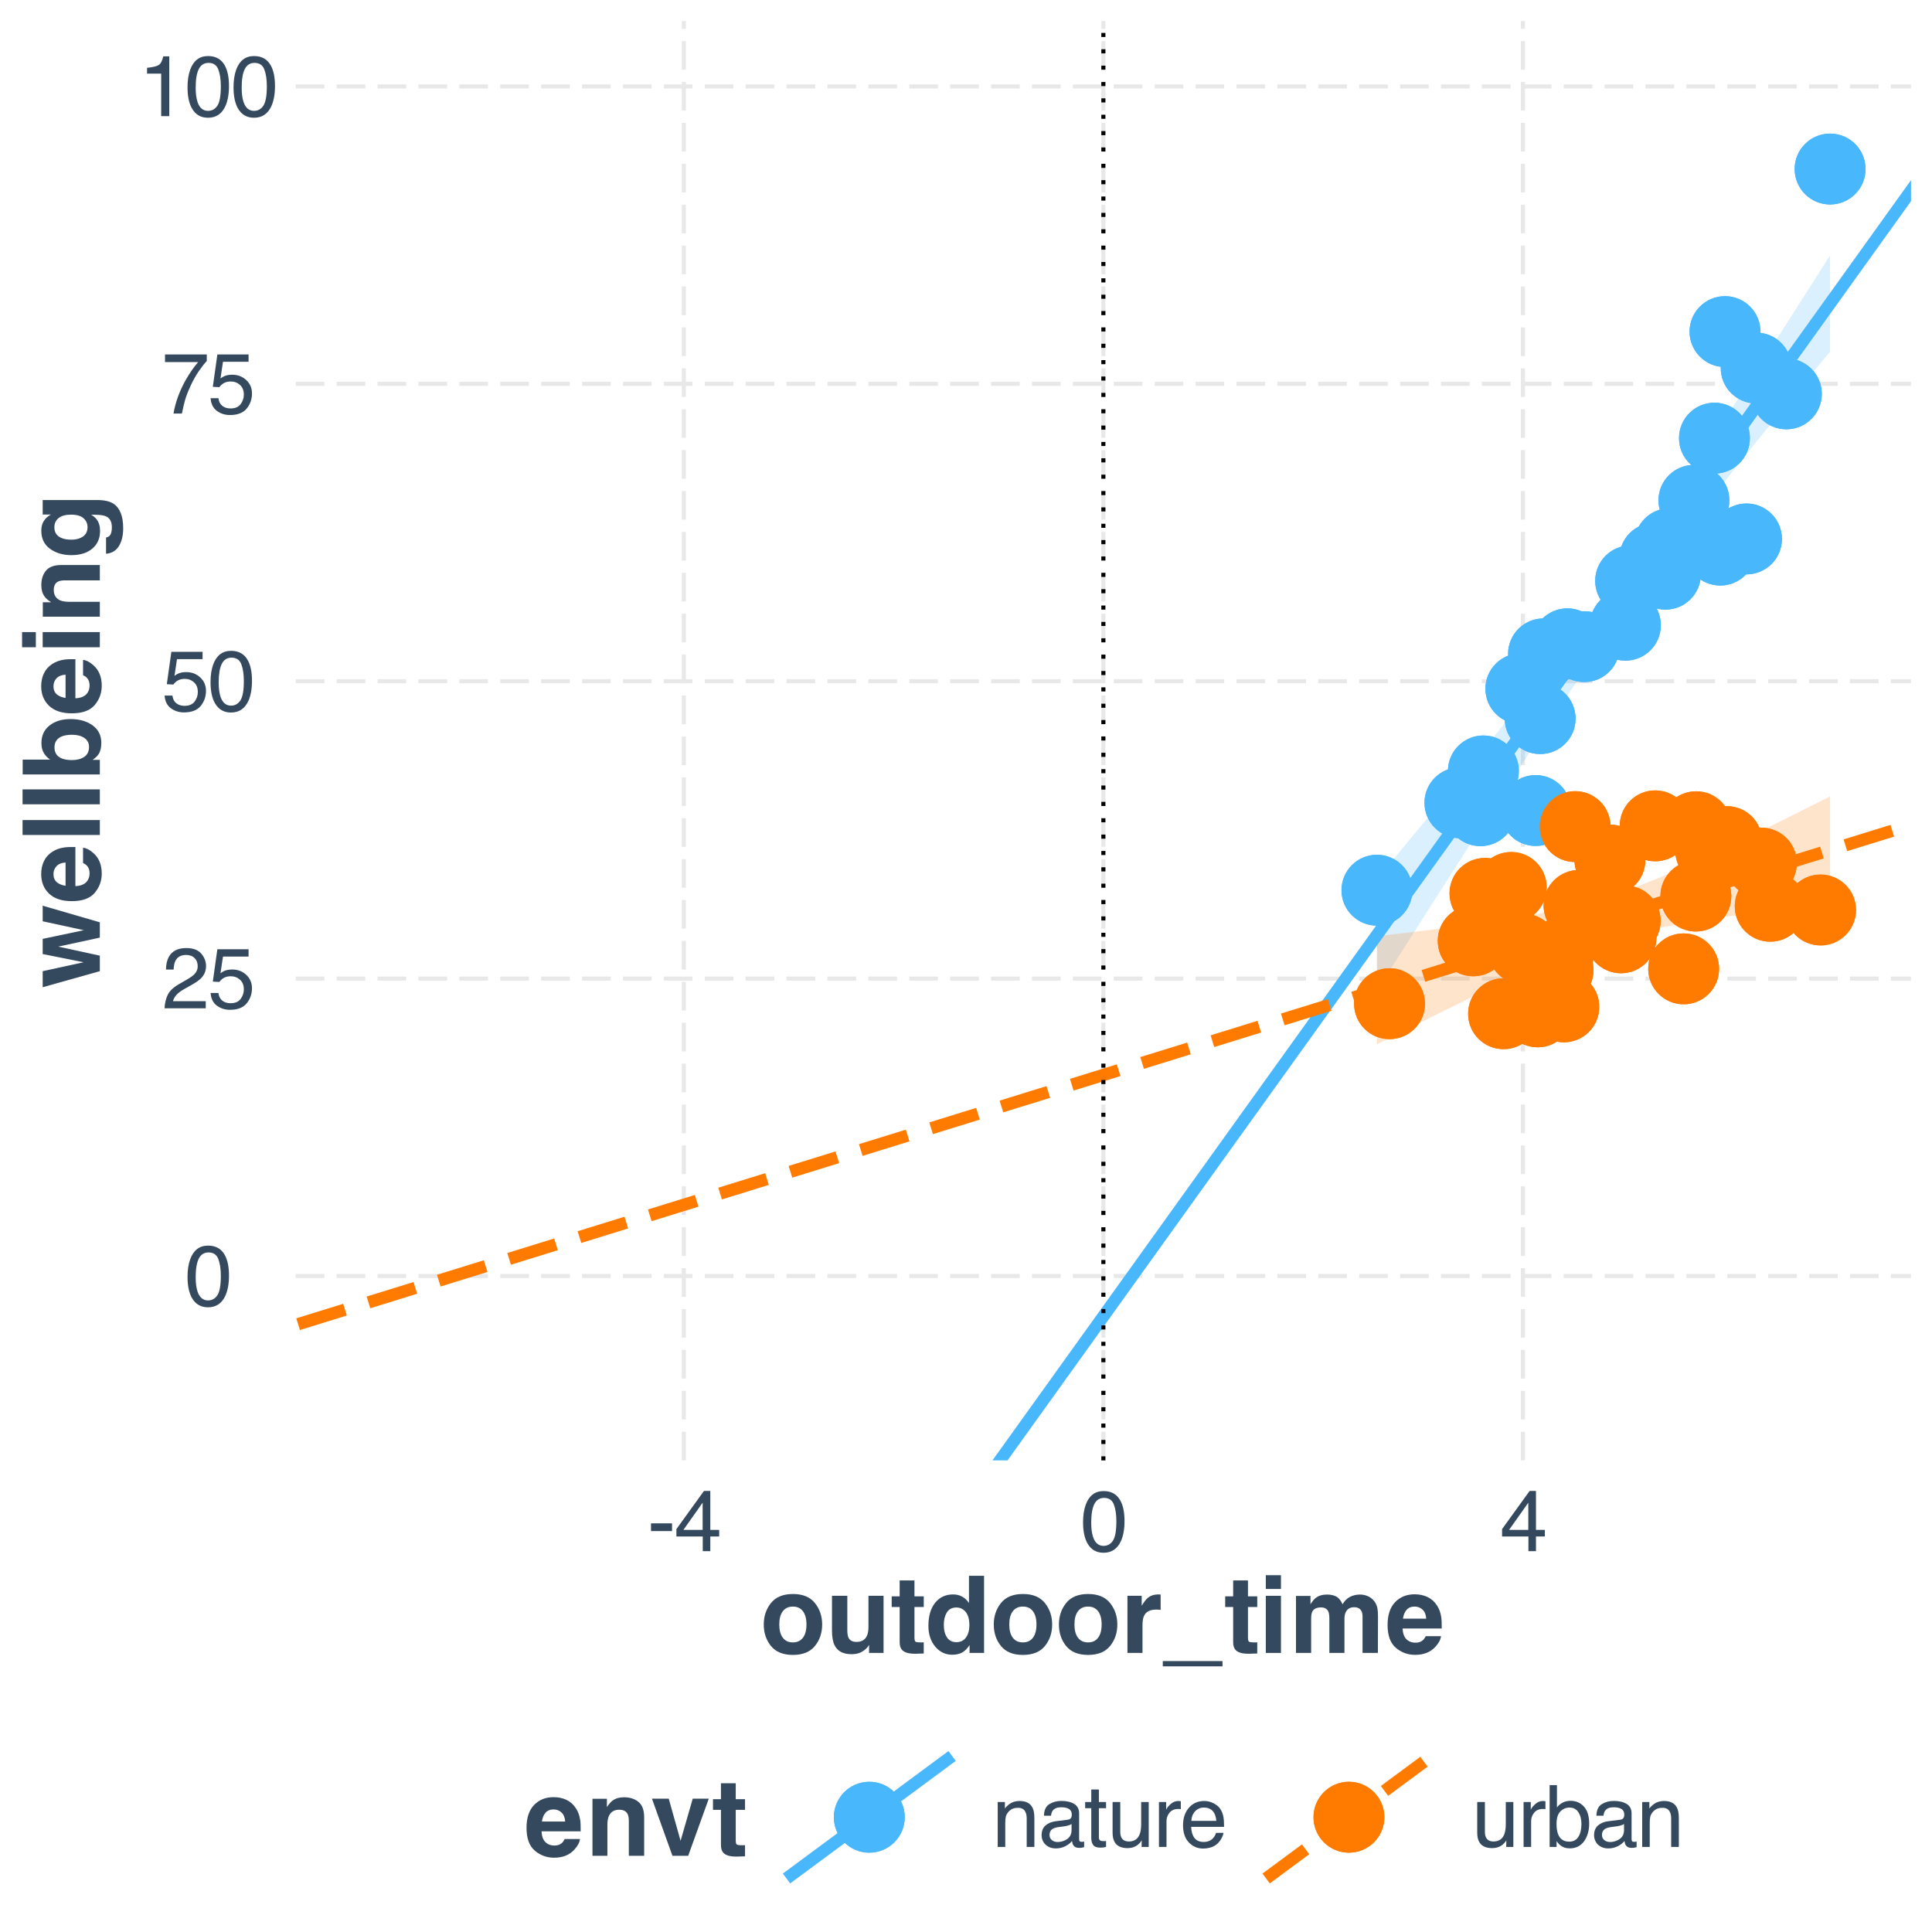 <?xml version="1.0" encoding="UTF-8"?>
<svg xmlns="http://www.w3.org/2000/svg" xmlns:xlink="http://www.w3.org/1999/xlink" width="504" height="504" viewBox="0 0 504 504">
<defs>
<g>
<g id="glyph-0-0">
<path d="M 0.719 0 L 0.719 -16.078 L 13.484 -16.078 L 13.484 0 Z M 11.469 -2.016 L 11.469 -14.062 L 2.734 -14.062 L 2.734 -2.016 Z M 11.469 -2.016 "/>
</g>
<g id="glyph-0-1">
<path d="M 6.062 -15.672 C 8.094 -15.672 9.555 -14.832 10.453 -13.156 C 11.16 -11.863 11.516 -10.098 11.516 -7.859 C 11.516 -5.723 11.195 -3.961 10.562 -2.578 C 9.633 -0.578 8.129 0.422 6.047 0.422 C 4.172 0.422 2.77 -0.395 1.844 -2.031 C 1.082 -3.383 0.703 -5.211 0.703 -7.516 C 0.703 -9.297 0.93 -10.82 1.391 -12.094 C 2.254 -14.477 3.812 -15.672 6.062 -15.672 Z M 6.047 -1.375 C 7.066 -1.375 7.879 -1.82 8.484 -2.719 C 9.086 -3.625 9.391 -5.312 9.391 -7.781 C 9.391 -9.562 9.172 -11.023 8.734 -12.172 C 8.297 -13.316 7.445 -13.891 6.188 -13.891 C 5.02 -13.891 4.164 -13.344 3.625 -12.25 C 3.094 -11.164 2.828 -9.562 2.828 -7.438 C 2.828 -5.844 3 -4.562 3.344 -3.594 C 3.875 -2.113 4.773 -1.375 6.047 -1.375 Z M 6.047 -1.375 "/>
</g>
<g id="glyph-0-2">
<path d="M 0.703 0 C 0.773 -1.352 1.051 -2.523 1.531 -3.516 C 2.02 -4.516 2.969 -5.426 4.375 -6.25 L 6.484 -7.469 C 7.422 -8.008 8.078 -8.473 8.453 -8.859 C 9.055 -9.461 9.359 -10.156 9.359 -10.938 C 9.359 -11.852 9.082 -12.578 8.531 -13.109 C 7.988 -13.648 7.258 -13.922 6.344 -13.922 C 5 -13.922 4.066 -13.41 3.547 -12.391 C 3.266 -11.836 3.109 -11.078 3.078 -10.109 L 1.078 -10.109 C 1.098 -11.473 1.352 -12.586 1.844 -13.453 C 2.695 -14.961 4.203 -15.719 6.359 -15.719 C 8.148 -15.719 9.457 -15.234 10.281 -14.266 C 11.113 -13.297 11.531 -12.219 11.531 -11.031 C 11.531 -9.77 11.086 -8.695 10.203 -7.812 C 9.691 -7.289 8.781 -6.664 7.469 -5.938 L 5.969 -5.094 C 5.25 -4.695 4.688 -4.32 4.281 -3.969 C 3.551 -3.332 3.094 -2.629 2.906 -1.859 L 11.453 -1.859 L 11.453 0 Z M 0.703 0 "/>
</g>
<g id="glyph-0-3">
<path d="M 2.766 -4 C 2.898 -2.875 3.422 -2.094 4.328 -1.656 C 4.797 -1.438 5.336 -1.328 5.953 -1.328 C 7.117 -1.328 7.984 -1.695 8.547 -2.438 C 9.109 -3.188 9.391 -4.016 9.391 -4.922 C 9.391 -6.016 9.055 -6.859 8.391 -7.453 C 7.723 -8.055 6.922 -8.359 5.984 -8.359 C 5.305 -8.359 4.723 -8.227 4.234 -7.969 C 3.754 -7.707 3.344 -7.344 3 -6.875 L 1.297 -6.969 L 2.484 -15.406 L 10.625 -15.406 L 10.625 -13.5 L 3.953 -13.5 L 3.297 -9.141 C 3.66 -9.422 4.004 -9.629 4.328 -9.766 C 4.91 -10.004 5.586 -10.125 6.359 -10.125 C 7.797 -10.125 9.016 -9.66 10.016 -8.734 C 11.016 -7.816 11.516 -6.645 11.516 -5.219 C 11.516 -3.738 11.055 -2.43 10.141 -1.297 C 9.223 -0.172 7.758 0.391 5.75 0.391 C 4.477 0.391 3.348 0.027 2.359 -0.688 C 1.379 -1.406 0.832 -2.508 0.719 -4 Z M 2.766 -4 "/>
</g>
<g id="glyph-0-4">
<path d="M 11.719 -15.406 L 11.719 -13.688 C 11.219 -13.195 10.547 -12.348 9.703 -11.141 C 8.867 -9.93 8.133 -8.625 7.5 -7.219 C 6.863 -5.852 6.379 -4.609 6.047 -3.484 C 5.836 -2.766 5.566 -1.602 5.234 0 L 3.047 0 C 3.547 -2.988 4.641 -5.961 6.328 -8.922 C 7.328 -10.66 8.379 -12.16 9.484 -13.422 L 0.828 -13.422 L 0.828 -15.406 Z M 11.719 -15.406 "/>
</g>
<g id="glyph-0-5">
<path d="M 2.141 -11.094 L 2.141 -12.609 C 3.566 -12.742 4.562 -12.973 5.125 -13.297 C 5.688 -13.617 6.102 -14.383 6.375 -15.594 L 7.938 -15.594 L 7.938 0 L 5.828 0 L 5.828 -11.094 Z M 2.141 -11.094 "/>
</g>
<g id="glyph-0-6">
<path d="M 0.938 -7.25 L 6.422 -7.25 L 6.422 -5.234 L 0.938 -5.234 Z M 0.938 -7.25 "/>
</g>
<g id="glyph-0-7">
<path d="M 7.406 -5.547 L 7.406 -12.641 L 2.391 -5.547 Z M 7.438 0 L 7.438 -3.828 L 0.562 -3.828 L 0.562 -5.75 L 7.75 -15.703 L 9.406 -15.703 L 9.406 -5.547 L 11.719 -5.547 L 11.719 -3.828 L 9.406 -3.828 L 9.406 0 Z M 7.438 0 "/>
</g>
<g id="glyph-0-8">
<path d="M 1.438 -11.719 L 3.312 -11.719 L 3.312 -10.047 C 3.863 -10.734 4.445 -11.227 5.062 -11.531 C 5.688 -11.832 6.379 -11.984 7.141 -11.984 C 8.805 -11.984 9.93 -11.398 10.516 -10.234 C 10.836 -9.598 11 -8.691 11 -7.516 L 11 0 L 9 0 L 9 -7.391 C 9 -8.098 8.891 -8.672 8.672 -9.109 C 8.328 -9.836 7.691 -10.203 6.766 -10.203 C 6.305 -10.203 5.926 -10.156 5.625 -10.062 C 5.082 -9.906 4.609 -9.586 4.203 -9.109 C 3.867 -8.711 3.648 -8.305 3.547 -7.891 C 3.453 -7.484 3.406 -6.898 3.406 -6.141 L 3.406 0 L 1.438 0 Z M 6.078 -12 Z M 6.078 -12 "/>
</g>
<g id="glyph-0-9">
<path d="M 2.953 -3.125 C 2.953 -2.551 3.16 -2.098 3.578 -1.766 C 3.992 -1.441 4.484 -1.281 5.047 -1.281 C 5.742 -1.281 6.414 -1.441 7.062 -1.766 C 8.156 -2.297 8.703 -3.164 8.703 -4.375 L 8.703 -5.969 C 8.461 -5.812 8.148 -5.68 7.766 -5.578 C 7.391 -5.473 7.02 -5.398 6.656 -5.359 L 5.469 -5.203 C 4.75 -5.109 4.211 -4.961 3.859 -4.766 C 3.254 -4.422 2.953 -3.875 2.953 -3.125 Z M 7.719 -7.094 C 8.176 -7.156 8.477 -7.348 8.625 -7.672 C 8.719 -7.848 8.766 -8.098 8.766 -8.422 C 8.766 -9.098 8.523 -9.586 8.047 -9.891 C 7.566 -10.191 6.883 -10.344 6 -10.344 C 4.969 -10.344 4.238 -10.062 3.812 -9.5 C 3.57 -9.195 3.414 -8.742 3.344 -8.141 L 1.5 -8.141 C 1.531 -9.586 1.992 -10.594 2.891 -11.156 C 3.797 -11.719 4.848 -12 6.047 -12 C 7.422 -12 8.535 -11.738 9.391 -11.219 C 10.242 -10.688 10.672 -9.867 10.672 -8.766 L 10.672 -2.016 C 10.672 -1.805 10.711 -1.641 10.797 -1.516 C 10.879 -1.391 11.055 -1.328 11.328 -1.328 C 11.422 -1.328 11.52 -1.332 11.625 -1.344 C 11.738 -1.363 11.859 -1.383 11.984 -1.406 L 11.984 0.062 C 11.672 0.145 11.43 0.195 11.266 0.219 C 11.109 0.238 10.895 0.25 10.625 0.25 C 9.945 0.25 9.453 0.008 9.141 -0.469 C 8.984 -0.727 8.875 -1.086 8.812 -1.547 C 8.406 -1.023 7.828 -0.57 7.078 -0.188 C 6.328 0.195 5.5 0.391 4.594 0.391 C 3.508 0.391 2.617 0.059 1.922 -0.594 C 1.234 -1.258 0.891 -2.086 0.891 -3.078 C 0.891 -4.16 1.227 -5 1.906 -5.594 C 2.594 -6.195 3.484 -6.566 4.578 -6.703 Z M 6.094 -12 Z M 6.094 -12 "/>
</g>
<g id="glyph-0-10">
<path d="M 1.844 -14.984 L 3.828 -14.984 L 3.828 -11.719 L 5.703 -11.719 L 5.703 -10.109 L 3.828 -10.109 L 3.828 -2.469 C 3.828 -2.051 3.969 -1.773 4.25 -1.641 C 4.395 -1.555 4.648 -1.516 5.016 -1.516 C 5.109 -1.516 5.207 -1.516 5.312 -1.516 C 5.426 -1.523 5.555 -1.535 5.703 -1.547 L 5.703 0 C 5.473 0.062 5.234 0.109 4.984 0.141 C 4.742 0.172 4.484 0.188 4.203 0.188 C 3.285 0.188 2.66 -0.047 2.328 -0.516 C 2.004 -0.984 1.844 -1.598 1.844 -2.359 L 1.844 -10.109 L 0.25 -10.109 L 0.25 -11.719 L 1.844 -11.719 Z M 1.844 -14.984 "/>
</g>
<g id="glyph-0-11">
<path d="M 3.406 -11.719 L 3.406 -3.938 C 3.406 -3.344 3.504 -2.852 3.703 -2.469 C 4.047 -1.77 4.695 -1.422 5.656 -1.422 C 7.031 -1.422 7.961 -2.035 8.453 -3.266 C 8.723 -3.922 8.859 -4.82 8.859 -5.969 L 8.859 -11.719 L 10.828 -11.719 L 10.828 0 L 8.969 0 L 9 -1.734 C 8.738 -1.285 8.422 -0.91 8.047 -0.609 C 7.297 0.004 6.383 0.312 5.312 0.312 C 3.633 0.312 2.492 -0.242 1.891 -1.359 C 1.566 -1.953 1.406 -2.75 1.406 -3.75 L 1.406 -11.719 Z M 6.109 -12 Z M 6.109 -12 "/>
</g>
<g id="glyph-0-12">
<path d="M 1.5 -11.719 L 3.375 -11.719 L 3.375 -9.688 C 3.52 -10.082 3.891 -10.562 4.484 -11.125 C 5.086 -11.695 5.781 -11.984 6.562 -11.984 C 6.602 -11.984 6.664 -11.977 6.75 -11.969 C 6.832 -11.957 6.984 -11.941 7.203 -11.922 L 7.203 -9.844 C 7.086 -9.863 6.977 -9.879 6.875 -9.891 C 6.781 -9.898 6.672 -9.906 6.547 -9.906 C 5.555 -9.906 4.797 -9.582 4.266 -8.938 C 3.734 -8.301 3.469 -7.566 3.469 -6.734 L 3.469 0 L 1.5 0 Z M 1.5 -11.719 "/>
</g>
<g id="glyph-0-13">
<path d="M 6.328 -11.984 C 7.16 -11.984 7.961 -11.785 8.734 -11.391 C 9.516 -11.004 10.113 -10.5 10.531 -9.875 C 10.914 -9.289 11.176 -8.602 11.312 -7.812 C 11.426 -7.27 11.484 -6.41 11.484 -5.234 L 2.906 -5.234 C 2.938 -4.047 3.211 -3.094 3.734 -2.375 C 4.266 -1.656 5.082 -1.297 6.188 -1.297 C 7.207 -1.297 8.023 -1.633 8.641 -2.312 C 8.992 -2.707 9.242 -3.16 9.391 -3.672 L 11.328 -3.672 C 11.273 -3.242 11.102 -2.766 10.812 -2.234 C 10.52 -1.703 10.195 -1.27 9.844 -0.938 C 9.25 -0.352 8.508 0.035 7.625 0.234 C 7.156 0.359 6.617 0.422 6.016 0.422 C 4.555 0.422 3.316 -0.109 2.297 -1.172 C 1.285 -2.234 0.781 -3.723 0.781 -5.641 C 0.781 -7.516 1.289 -9.039 2.312 -10.219 C 3.332 -11.395 4.672 -11.984 6.328 -11.984 Z M 9.469 -6.797 C 9.383 -7.648 9.195 -8.332 8.906 -8.844 C 8.363 -9.789 7.461 -10.266 6.203 -10.266 C 5.297 -10.266 4.535 -9.938 3.922 -9.281 C 3.316 -8.625 2.992 -7.797 2.953 -6.797 Z M 6.141 -12 Z M 6.141 -12 "/>
</g>
<g id="glyph-0-14">
<path d="M 1.297 -16.125 L 3.203 -16.125 L 3.203 -10.297 C 3.629 -10.859 4.141 -11.285 4.734 -11.578 C 5.336 -11.879 5.992 -12.031 6.703 -12.031 C 8.16 -12.031 9.344 -11.523 10.25 -10.516 C 11.156 -9.516 11.609 -8.035 11.609 -6.078 C 11.609 -4.223 11.16 -2.68 10.266 -1.453 C 9.367 -0.234 8.125 0.375 6.531 0.375 C 5.645 0.375 4.895 0.152 4.281 -0.281 C 3.914 -0.531 3.523 -0.938 3.109 -1.5 L 3.109 0 L 1.297 0 Z M 6.406 -1.375 C 7.477 -1.375 8.273 -1.797 8.797 -2.641 C 9.328 -3.484 9.594 -4.598 9.594 -5.984 C 9.594 -7.211 9.328 -8.234 8.797 -9.047 C 8.273 -9.859 7.5 -10.266 6.469 -10.266 C 5.57 -10.266 4.785 -9.93 4.109 -9.266 C 3.43 -8.598 3.094 -7.504 3.094 -5.984 C 3.094 -4.879 3.234 -3.984 3.516 -3.297 C 4.023 -2.016 4.988 -1.375 6.406 -1.375 Z M 6.406 -1.375 "/>
</g>
<g id="glyph-1-0">
<path d="M 2.109 -20.156 L 18.328 -20.156 L 18.328 0 L 2.109 0 Z M 15.812 -2.516 L 15.812 -17.641 L 4.625 -17.641 L 4.625 -2.516 Z M 15.812 -2.516 "/>
</g>
<g id="glyph-1-1">
<path d="M 14.25 -13.016 C 15.508 -11.441 16.141 -9.578 16.141 -7.422 C 16.141 -5.234 15.508 -3.363 14.25 -1.812 C 12.988 -0.258 11.078 0.516 8.516 0.516 C 5.953 0.516 4.039 -0.258 2.781 -1.812 C 1.531 -3.363 0.906 -5.234 0.906 -7.422 C 0.906 -9.578 1.531 -11.441 2.781 -13.016 C 4.039 -14.586 5.953 -15.375 8.516 -15.375 C 11.078 -15.375 12.988 -14.586 14.25 -13.016 Z M 8.5 -12.094 C 7.363 -12.094 6.488 -11.688 5.875 -10.875 C 5.258 -10.07 4.953 -8.922 4.953 -7.422 C 4.953 -5.93 5.258 -4.781 5.875 -3.969 C 6.488 -3.156 7.363 -2.75 8.5 -2.75 C 9.645 -2.75 10.52 -3.156 11.125 -3.969 C 11.738 -4.781 12.047 -5.93 12.047 -7.422 C 12.047 -8.922 11.738 -10.07 11.125 -10.875 C 10.52 -11.688 9.645 -12.094 8.5 -12.094 Z M 8.5 -12.094 "/>
</g>
<g id="glyph-1-2">
<path d="M 11.375 -2.109 C 11.344 -2.055 11.254 -1.914 11.109 -1.688 C 10.961 -1.469 10.785 -1.27 10.578 -1.094 C 9.973 -0.551 9.383 -0.18 8.812 0.016 C 8.238 0.223 7.57 0.328 6.812 0.328 C 4.602 0.328 3.117 -0.461 2.359 -2.047 C 1.922 -2.922 1.703 -4.211 1.703 -5.922 L 1.703 -14.906 L 5.703 -14.906 L 5.703 -5.922 C 5.703 -5.078 5.801 -4.438 6 -4 C 6.352 -3.25 7.051 -2.875 8.094 -2.875 C 9.426 -2.875 10.336 -3.41 10.828 -4.484 C 11.086 -5.066 11.219 -5.836 11.219 -6.797 L 11.219 -14.906 L 15.156 -14.906 L 15.156 0 L 11.375 0 Z M 11.375 -2.109 "/>
</g>
<g id="glyph-1-3">
<path d="M 8.641 -2.781 L 8.641 0.141 L 6.797 0.203 C 4.953 0.266 3.691 -0.051 3.016 -0.75 C 2.578 -1.195 2.359 -1.883 2.359 -2.812 L 2.359 -11.984 L 0.281 -11.984 L 0.281 -14.766 L 2.359 -14.766 L 2.359 -18.922 L 6.219 -18.922 L 6.219 -14.766 L 8.641 -14.766 L 8.641 -11.984 L 6.219 -11.984 L 6.219 -4.109 C 6.219 -3.504 6.297 -3.125 6.453 -2.969 C 6.609 -2.82 7.082 -2.75 7.875 -2.75 C 7.988 -2.75 8.113 -2.75 8.25 -2.75 C 8.383 -2.758 8.516 -2.77 8.641 -2.781 Z M 8.641 -2.781 "/>
</g>
<g id="glyph-1-4">
<path d="M 15.375 -20.125 L 15.375 0 L 11.594 0 L 11.594 -2.062 C 11.039 -1.176 10.406 -0.531 9.688 -0.125 C 8.977 0.27 8.098 0.469 7.047 0.469 C 5.305 0.469 3.836 -0.234 2.641 -1.641 C 1.453 -3.055 0.859 -4.863 0.859 -7.062 C 0.859 -9.613 1.441 -11.617 2.609 -13.078 C 3.785 -14.535 5.352 -15.266 7.312 -15.266 C 8.219 -15.266 9.02 -15.062 9.719 -14.656 C 10.426 -14.258 11 -13.711 11.438 -13.016 L 11.438 -20.125 Z M 4.875 -7.359 C 4.875 -5.984 5.148 -4.883 5.703 -4.062 C 6.242 -3.227 7.062 -2.812 8.156 -2.812 C 9.258 -2.812 10.098 -3.223 10.672 -4.047 C 11.254 -4.867 11.547 -5.93 11.547 -7.234 C 11.547 -9.055 11.082 -10.359 10.156 -11.141 C 9.594 -11.617 8.938 -11.859 8.188 -11.859 C 7.051 -11.859 6.211 -11.426 5.672 -10.562 C 5.141 -9.695 4.875 -8.629 4.875 -7.359 Z M 4.875 -7.359 "/>
</g>
<g id="glyph-1-5">
<path d="M 9.312 -11.312 C 7.738 -11.312 6.688 -10.801 6.156 -9.781 C 5.852 -9.207 5.703 -8.32 5.703 -7.125 L 5.703 0 L 1.781 0 L 1.781 -14.906 L 5.5 -14.906 L 5.5 -12.312 C 6.102 -13.301 6.625 -13.977 7.062 -14.344 C 7.789 -14.957 8.738 -15.266 9.906 -15.266 C 9.977 -15.266 10.039 -15.258 10.094 -15.25 C 10.145 -15.25 10.258 -15.242 10.438 -15.234 L 10.438 -11.234 C 10.188 -11.266 9.961 -11.285 9.766 -11.297 C 9.578 -11.305 9.426 -11.312 9.312 -11.312 Z M 9.312 -11.312 "/>
</g>
<g id="glyph-1-6">
<path d="M 15.578 2.125 L 15.578 3.5 L 0 3.5 L 0 2.125 Z M 15.578 2.125 "/>
</g>
<g id="glyph-1-7">
<path d="M 5.828 -14.906 L 5.828 0 L 1.875 0 L 1.875 -14.906 Z M 5.828 -20.281 L 5.828 -16.688 L 1.875 -16.688 L 1.875 -20.281 Z M 5.828 -20.281 "/>
</g>
<g id="glyph-1-8">
<path d="M 10.188 -10.797 C 9.852 -11.516 9.211 -11.875 8.266 -11.875 C 7.148 -11.875 6.398 -11.516 6.016 -10.797 C 5.805 -10.391 5.703 -9.781 5.703 -8.969 L 5.703 0 L 1.75 0 L 1.75 -14.875 L 5.531 -14.875 L 5.531 -12.703 C 6.02 -13.473 6.477 -14.023 6.906 -14.359 C 7.664 -14.941 8.645 -15.234 9.844 -15.234 C 10.977 -15.234 11.898 -14.984 12.609 -14.484 C 13.172 -14.016 13.598 -13.414 13.891 -12.688 C 14.398 -13.562 15.035 -14.203 15.797 -14.609 C 16.598 -15.023 17.488 -15.234 18.469 -15.234 C 19.125 -15.234 19.77 -15.102 20.406 -14.844 C 21.051 -14.594 21.633 -14.148 22.156 -13.516 C 22.57 -12.992 22.852 -12.352 23 -11.594 C 23.094 -11.094 23.141 -10.359 23.141 -9.391 L 23.109 0 L 19.109 0 L 19.109 -9.484 C 19.109 -10.055 19.02 -10.523 18.844 -10.891 C 18.5 -11.578 17.859 -11.922 16.922 -11.922 C 15.848 -11.922 15.109 -11.473 14.703 -10.578 C 14.492 -10.109 14.391 -9.539 14.391 -8.875 L 14.391 0 L 10.453 0 L 10.453 -8.875 C 10.453 -9.758 10.363 -10.398 10.188 -10.797 Z M 10.188 -10.797 "/>
</g>
<g id="glyph-1-9">
<path d="M 14.578 -4.375 C 14.473 -3.488 14.008 -2.594 13.188 -1.688 C 11.914 -0.227 10.129 0.5 7.828 0.5 C 5.93 0.5 4.258 -0.109 2.812 -1.328 C 1.363 -2.555 0.641 -4.547 0.641 -7.297 C 0.641 -9.879 1.289 -11.859 2.594 -13.234 C 3.906 -14.609 5.609 -15.297 7.703 -15.297 C 8.941 -15.297 10.055 -15.062 11.047 -14.594 C 12.035 -14.133 12.859 -13.406 13.516 -12.406 C 14.098 -11.52 14.473 -10.492 14.641 -9.328 C 14.742 -8.641 14.785 -7.656 14.766 -6.375 L 4.562 -6.375 C 4.625 -4.875 5.094 -3.828 5.969 -3.234 C 6.508 -2.859 7.16 -2.672 7.922 -2.672 C 8.723 -2.672 9.375 -2.895 9.875 -3.344 C 10.145 -3.594 10.383 -3.938 10.594 -4.375 Z M 10.719 -8.938 C 10.656 -9.969 10.344 -10.75 9.781 -11.281 C 9.219 -11.82 8.523 -12.094 7.703 -12.094 C 6.797 -12.094 6.094 -11.805 5.594 -11.234 C 5.102 -10.672 4.789 -9.906 4.656 -8.938 Z M 10.719 -8.938 "/>
</g>
<g id="glyph-1-10">
<path d="M 8.828 -12.016 C 7.504 -12.016 6.598 -11.457 6.109 -10.344 C 5.859 -9.75 5.734 -8.988 5.734 -8.062 L 5.734 0 L 1.844 0 L 1.844 -14.875 L 5.609 -14.875 L 5.609 -12.703 C 6.109 -13.461 6.582 -14.016 7.031 -14.359 C 7.832 -14.961 8.848 -15.266 10.078 -15.266 C 11.617 -15.266 12.879 -14.859 13.859 -14.047 C 14.836 -13.242 15.328 -11.906 15.328 -10.031 L 15.328 0 L 11.328 0 L 11.328 -9.062 C 11.328 -9.844 11.223 -10.445 11.016 -10.875 C 10.641 -11.633 9.91 -12.016 8.828 -12.016 Z M 8.828 -12.016 "/>
</g>
<g id="glyph-1-11">
<path d="M 0.359 -14.906 L 4.734 -14.906 L 7.828 -3.906 L 11 -14.906 L 15.188 -14.906 L 9.812 0 L 5.703 0 Z M 0.359 -14.906 "/>
</g>
<g id="glyph-2-0">
<path d="M -20.156 -2.109 L -20.156 -18.328 L 0 -18.328 L 0 -2.109 Z M -2.516 -15.812 L -17.641 -15.812 L -17.641 -4.625 L -2.516 -4.625 Z M -2.516 -15.812 "/>
</g>
<g id="glyph-2-1">
<path d="M 0 -13.125 L -10.859 -10.781 L 0 -8.422 L 0 -4.375 L -14.906 -0.188 L -14.906 -4.375 L -4.219 -6.703 L -14.906 -8.844 L -14.906 -12.797 L -4.172 -15.062 L -14.906 -17.391 L -14.906 -21.453 L 0 -17.125 Z M 0 -13.125 "/>
</g>
<g id="glyph-2-2">
<path d="M -4.375 -14.578 C -3.488 -14.473 -2.594 -14.008 -1.688 -13.188 C -0.227 -11.914 0.5 -10.129 0.5 -7.828 C 0.5 -5.93 -0.109 -4.258 -1.328 -2.812 C -2.555 -1.363 -4.547 -0.641 -7.297 -0.641 C -9.879 -0.641 -11.859 -1.289 -13.234 -2.594 C -14.609 -3.906 -15.297 -5.609 -15.297 -7.703 C -15.297 -8.941 -15.062 -10.055 -14.594 -11.047 C -14.133 -12.035 -13.406 -12.859 -12.406 -13.516 C -11.52 -14.098 -10.492 -14.473 -9.328 -14.641 C -8.641 -14.742 -7.656 -14.785 -6.375 -14.766 L -6.375 -4.562 C -4.875 -4.625 -3.828 -5.094 -3.234 -5.969 C -2.859 -6.508 -2.672 -7.16 -2.672 -7.922 C -2.672 -8.723 -2.895 -9.375 -3.344 -9.875 C -3.594 -10.145 -3.938 -10.383 -4.375 -10.594 Z M -8.938 -10.719 C -9.969 -10.656 -10.75 -10.344 -11.281 -9.781 C -11.82 -9.219 -12.094 -8.523 -12.094 -7.703 C -12.094 -6.797 -11.805 -6.094 -11.234 -5.594 C -10.672 -5.102 -9.906 -4.789 -8.938 -4.656 Z M -8.938 -10.719 "/>
</g>
<g id="glyph-2-3">
<path d="M -20.156 -1.906 L -20.156 -5.797 L 0 -5.797 L 0 -1.906 Z M -20.156 -1.906 "/>
</g>
<g id="glyph-2-4">
<path d="M 0.391 -9.906 C 0.391 -8.676 0.145 -7.691 -0.344 -6.953 C -0.633 -6.504 -1.145 -6.02 -1.875 -5.5 L 0 -5.5 L 0 -1.688 L -20.125 -1.688 L -20.125 -5.562 L -12.969 -5.562 C -13.656 -6.051 -14.18 -6.594 -14.547 -7.188 C -15.004 -7.895 -15.234 -8.789 -15.234 -9.875 C -15.234 -11.832 -14.523 -13.363 -13.109 -14.469 C -11.703 -15.582 -9.879 -16.141 -7.641 -16.141 C -5.328 -16.141 -3.41 -15.594 -1.891 -14.5 C -0.367 -13.406 0.391 -11.875 0.391 -9.906 Z M -7.234 -12.047 C -8.285 -12.047 -9.16 -11.91 -9.859 -11.641 C -11.172 -11.117 -11.828 -10.16 -11.828 -8.766 C -11.828 -7.348 -11.188 -6.379 -9.906 -5.859 C -9.219 -5.578 -8.332 -5.438 -7.25 -5.438 C -5.969 -5.438 -4.906 -5.719 -4.062 -6.281 C -3.227 -6.852 -2.812 -7.719 -2.812 -8.875 C -2.812 -9.875 -3.219 -10.648 -4.031 -11.203 C -4.844 -11.766 -5.91 -12.047 -7.234 -12.047 Z M -7.234 -12.047 "/>
</g>
<g id="glyph-2-5">
<path d="M -14.906 -5.828 L 0 -5.828 L 0 -1.875 L -14.906 -1.875 Z M -20.281 -5.828 L -16.688 -5.828 L -16.688 -1.875 L -20.281 -1.875 Z M -20.281 -5.828 "/>
</g>
<g id="glyph-2-6">
<path d="M -12.016 -8.828 C -12.016 -7.504 -11.457 -6.598 -10.344 -6.109 C -9.75 -5.859 -8.988 -5.734 -8.062 -5.734 L 0 -5.734 L 0 -1.844 L -14.875 -1.844 L -14.875 -5.609 L -12.703 -5.609 C -13.461 -6.109 -14.016 -6.582 -14.359 -7.031 C -14.961 -7.832 -15.266 -8.848 -15.266 -10.078 C -15.266 -11.617 -14.859 -12.879 -14.047 -13.859 C -13.242 -14.836 -11.906 -15.328 -10.031 -15.328 L 0 -15.328 L 0 -11.328 L -9.062 -11.328 C -9.844 -11.328 -10.445 -11.223 -10.875 -11.016 C -11.633 -10.641 -12.016 -9.91 -12.016 -8.828 Z M -12.016 -8.828 "/>
</g>
<g id="glyph-2-7">
<path d="M 2.609 -6.031 C 2.961 -6.445 3.141 -7.156 3.141 -8.156 C 3.141 -9.551 2.672 -10.488 1.734 -10.969 C 1.129 -11.281 0.117 -11.438 -1.297 -11.438 L -2.25 -11.438 C -1.613 -11.062 -1.141 -10.66 -0.828 -10.234 C -0.234 -9.453 0.062 -8.441 0.062 -7.203 C 0.062 -5.285 -0.609 -3.754 -1.953 -2.609 C -3.297 -1.473 -5.113 -0.906 -7.406 -0.906 C -9.625 -0.906 -11.488 -1.457 -13 -2.562 C -14.508 -3.664 -15.266 -5.227 -15.266 -7.25 C -15.266 -8 -15.148 -8.648 -14.922 -9.203 C -14.523 -10.148 -13.801 -10.914 -12.75 -11.5 L -14.906 -11.5 L -14.906 -15.281 L -0.766 -15.281 C 1.16 -15.281 2.609 -14.957 3.578 -14.312 C 5.254 -13.195 6.094 -11.066 6.094 -7.922 C 6.094 -6.016 5.719 -4.457 4.969 -3.25 C 4.227 -2.051 3.113 -1.391 1.625 -1.266 L 1.625 -5.5 C 2.082 -5.602 2.41 -5.781 2.609 -6.031 Z M -5.094 -5.375 C -3.832 -5.906 -3.203 -6.852 -3.203 -8.219 C -3.203 -9.125 -3.547 -9.891 -4.234 -10.516 C -4.922 -11.148 -6.016 -11.469 -7.516 -11.469 C -8.93 -11.469 -10.008 -11.172 -10.75 -10.578 C -11.488 -9.984 -11.859 -9.18 -11.859 -8.172 C -11.859 -6.805 -11.211 -5.863 -9.922 -5.344 C -9.242 -5.07 -8.398 -4.938 -7.391 -4.938 C -6.523 -4.938 -5.758 -5.082 -5.094 -5.375 Z M -5.094 -5.375 "/>
</g>
</g>
<clipPath id="clip-0">
<path clip-rule="nonzero" d="M 77.152 5.48 L 498.523 5.48 L 498.523 380.969 L 77.152 380.969 Z M 77.152 5.48 "/>
</clipPath>
<clipPath id="clip-1">
<path clip-rule="nonzero" d="M 77.152 332 L 498.523 332 L 498.523 334 L 77.152 334 Z M 77.152 332 "/>
</clipPath>
<clipPath id="clip-2">
<path clip-rule="nonzero" d="M 77.152 254 L 498.523 254 L 498.523 256 L 77.152 256 Z M 77.152 254 "/>
</clipPath>
<clipPath id="clip-3">
<path clip-rule="nonzero" d="M 77.152 177 L 498.523 177 L 498.523 179 L 77.152 179 Z M 77.152 177 "/>
</clipPath>
<clipPath id="clip-4">
<path clip-rule="nonzero" d="M 77.152 99 L 498.523 99 L 498.523 101 L 77.152 101 Z M 77.152 99 "/>
</clipPath>
<clipPath id="clip-5">
<path clip-rule="nonzero" d="M 77.152 22 L 498.523 22 L 498.523 24 L 77.152 24 Z M 77.152 22 "/>
</clipPath>
<clipPath id="clip-6">
<path clip-rule="nonzero" d="M 177 5.48 L 179 5.48 L 179 380.969 L 177 380.969 Z M 177 5.48 "/>
</clipPath>
<clipPath id="clip-7">
<path clip-rule="nonzero" d="M 287 5.48 L 289 5.48 L 289 380.969 L 287 380.969 Z M 287 5.48 "/>
</clipPath>
<clipPath id="clip-8">
<path clip-rule="nonzero" d="M 396 5.48 L 398 5.48 L 398 380.969 L 396 380.969 Z M 396 5.48 "/>
</clipPath>
<clipPath id="clip-9">
<path clip-rule="nonzero" d="M 77.152 5.48 L 498.523 5.48 L 498.523 380.969 L 77.152 380.969 Z M 77.152 5.48 "/>
</clipPath>
<clipPath id="clip-10">
<path clip-rule="nonzero" d="M 77.152 83 L 498.523 83 L 498.523 380.969 L 77.152 380.969 Z M 77.152 83 "/>
</clipPath>
<clipPath id="clip-11">
<path clip-rule="nonzero" d="M 287 5.48 L 289 5.48 L 289 380.969 L 287 380.969 Z M 287 5.48 "/>
</clipPath>
</defs>
<rect x="-50.4" y="-50.4" width="604.8" height="604.8" fill="rgb(100%, 100%, 100%)" fill-opacity="1"/>
<rect x="-50.4" y="-50.4" width="604.8" height="604.8" fill="rgb(100%, 100%, 100%)" fill-opacity="1"/>
<path fill="none" stroke-width="1.067" stroke-linecap="round" stroke-linejoin="round" stroke="rgb(100%, 100%, 100%)" stroke-opacity="1" stroke-miterlimit="10" d="M 0 504 L 504 504 L 504 0 L 0 0 Z M 0 504 "/>
<g clip-path="url(#clip-0)">
<path fill-rule="nonzero" fill="rgb(100%, 100%, 100%)" fill-opacity="1" stroke-width="0.007" stroke-linecap="round" stroke-linejoin="round" stroke="rgb(100%, 100%, 100%)" stroke-opacity="1" stroke-miterlimit="10" d="M 77.152 380.969 L 498.523 380.969 L 498.523 5.48 L 77.152 5.48 Z M 77.152 380.969 "/>
</g>
<g clip-path="url(#clip-1)">
<path fill="none" stroke-width="1.067" stroke-linecap="butt" stroke-linejoin="round" stroke="rgb(90.98%, 90.98%, 90.98%)" stroke-opacity="1" stroke-dasharray="7.469 3.201" stroke-miterlimit="10" d="M 77.152 332.867 L 498.52 332.867 "/>
</g>
<g clip-path="url(#clip-2)">
<path fill="none" stroke-width="1.067" stroke-linecap="butt" stroke-linejoin="round" stroke="rgb(90.98%, 90.98%, 90.98%)" stroke-opacity="1" stroke-dasharray="7.469 3.201" stroke-miterlimit="10" d="M 77.152 255.289 L 498.52 255.289 "/>
</g>
<g clip-path="url(#clip-3)">
<path fill="none" stroke-width="1.067" stroke-linecap="butt" stroke-linejoin="round" stroke="rgb(90.98%, 90.98%, 90.98%)" stroke-opacity="1" stroke-dasharray="7.469 3.201" stroke-miterlimit="10" d="M 77.152 177.707 L 498.52 177.707 "/>
</g>
<g clip-path="url(#clip-4)">
<path fill="none" stroke-width="1.067" stroke-linecap="butt" stroke-linejoin="round" stroke="rgb(90.98%, 90.98%, 90.98%)" stroke-opacity="1" stroke-dasharray="7.469 3.201" stroke-miterlimit="10" d="M 77.152 100.129 L 498.52 100.129 "/>
</g>
<g clip-path="url(#clip-5)">
<path fill="none" stroke-width="1.067" stroke-linecap="butt" stroke-linejoin="round" stroke="rgb(90.98%, 90.98%, 90.98%)" stroke-opacity="1" stroke-dasharray="7.469 3.201" stroke-miterlimit="10" d="M 77.152 22.547 L 498.52 22.547 "/>
</g>
<g clip-path="url(#clip-6)">
<path fill="none" stroke-width="1.067" stroke-linecap="butt" stroke-linejoin="round" stroke="rgb(90.98%, 90.98%, 90.98%)" stroke-opacity="1" stroke-dasharray="7.469 3.201" stroke-miterlimit="10" d="M 178.391 380.969 L 178.391 5.48 "/>
</g>
<g clip-path="url(#clip-7)">
<path fill="none" stroke-width="1.067" stroke-linecap="butt" stroke-linejoin="round" stroke="rgb(90.98%, 90.98%, 90.98%)" stroke-opacity="1" stroke-dasharray="7.469 3.201" stroke-miterlimit="10" d="M 287.836 380.969 L 287.836 5.48 "/>
</g>
<g clip-path="url(#clip-8)">
<path fill="none" stroke-width="1.067" stroke-linecap="butt" stroke-linejoin="round" stroke="rgb(90.98%, 90.98%, 90.98%)" stroke-opacity="1" stroke-dasharray="7.469 3.201" stroke-miterlimit="10" d="M 397.281 380.969 L 397.281 5.48 "/>
</g>
<path fill-rule="nonzero" fill="rgb(28.627%, 71.765%, 98.824%)" fill-opacity="0.2" d="M 359.203 229.367 L 360.398 227.926 L 361.59 226.48 L 362.785 225.039 L 363.98 223.594 L 365.172 222.148 L 367.562 219.258 L 368.754 217.809 L 371.145 214.91 L 372.336 213.457 L 375.922 209.098 L 377.113 207.641 L 378.309 206.184 L 379.504 204.723 L 380.695 203.262 L 383.086 200.332 L 384.277 198.867 L 385.473 197.398 L 386.668 195.926 L 387.859 194.453 L 389.055 192.977 L 391.445 190.016 L 392.637 188.531 L 393.832 187.043 L 395.027 185.551 L 396.219 184.055 L 397.414 182.555 L 398.609 181.051 L 399.801 179.547 L 402.191 176.516 L 403.383 174.992 L 404.578 173.465 L 405.773 171.934 L 406.969 170.391 L 408.16 168.844 L 409.355 167.293 L 410.551 165.73 L 411.742 164.164 L 412.938 162.59 L 414.133 161.004 L 415.324 159.41 L 416.52 157.809 L 417.715 156.199 L 418.906 154.578 L 420.102 152.949 L 421.297 151.312 L 422.492 149.664 L 423.684 148.004 L 424.879 146.336 L 426.074 144.656 L 427.266 142.969 L 428.461 141.27 L 429.656 139.562 L 430.848 137.844 L 432.043 136.121 L 433.238 134.383 L 434.43 132.641 L 435.625 130.891 L 436.82 129.129 L 438.016 127.363 L 439.207 125.586 L 440.402 123.805 L 441.598 122.02 L 442.789 120.223 L 443.984 118.426 L 445.18 116.617 L 446.371 114.809 L 447.566 112.992 L 448.762 111.172 L 449.953 109.348 L 452.344 105.684 L 453.535 103.848 L 454.73 102.008 L 457.121 98.32 L 458.312 96.469 L 459.508 94.617 L 460.703 92.762 L 461.895 90.906 L 464.285 87.188 L 465.477 85.324 L 467.867 81.59 L 469.059 79.723 L 471.449 75.98 L 472.645 74.105 L 473.836 72.23 L 475.031 70.355 L 476.227 68.477 L 477.418 66.602 L 477.418 91.707 L 476.227 93.156 L 473.836 96.062 L 472.645 97.516 L 469.059 101.887 L 467.867 103.348 L 465.477 106.27 L 464.285 107.734 L 461.895 110.672 L 460.703 112.145 L 459.508 113.617 L 458.312 115.094 L 457.121 116.574 L 455.926 118.055 L 453.535 121.031 L 452.344 122.523 L 449.953 125.516 L 448.762 127.02 L 447.566 128.527 L 446.371 130.043 L 445.18 131.559 L 443.984 133.082 L 442.789 134.609 L 441.598 136.145 L 440.402 137.688 L 439.207 139.234 L 438.016 140.785 L 436.82 142.348 L 435.625 143.918 L 434.43 145.492 L 433.238 147.078 L 432.043 148.672 L 430.848 150.273 L 429.656 151.887 L 428.461 153.508 L 427.266 155.137 L 426.074 156.777 L 424.879 158.426 L 423.684 160.086 L 422.492 161.758 L 421.297 163.438 L 420.102 165.125 L 418.906 166.824 L 417.715 168.535 L 416.52 170.254 L 415.324 171.98 L 414.133 173.715 L 412.938 175.461 L 411.742 177.211 L 410.551 178.973 L 409.355 180.742 L 408.16 182.516 L 406.969 184.297 L 405.773 186.086 L 404.578 187.883 L 403.383 189.684 L 402.191 191.488 L 400.996 193.301 L 399.801 195.117 L 398.609 196.938 L 397.414 198.762 L 396.219 200.594 L 395.027 202.426 L 393.832 204.262 L 392.637 206.102 L 391.445 207.945 L 389.055 211.641 L 387.859 213.496 L 386.668 215.348 L 384.277 219.066 L 383.086 220.926 L 381.891 222.789 L 380.695 224.656 L 379.504 226.523 L 378.309 228.391 L 377.113 230.262 L 375.922 232.133 L 372.336 237.758 L 371.145 239.637 L 368.754 243.395 L 367.562 245.273 L 365.172 249.039 L 363.98 250.922 L 362.785 252.809 L 361.59 254.691 L 360.398 256.578 L 359.203 258.465 Z M 359.203 229.367 "/>
<path fill-rule="nonzero" fill="rgb(100%, 48.235%, 0%)" fill-opacity="0.2" d="M 359.203 244.211 L 360.398 244.074 L 361.59 243.941 L 363.98 243.668 L 365.172 243.531 L 367.562 243.25 L 368.754 243.109 L 369.949 242.969 L 371.145 242.824 L 372.336 242.68 L 373.531 242.535 L 374.727 242.387 L 375.922 242.234 L 377.113 242.086 L 378.309 241.93 L 379.504 241.777 L 380.695 241.617 L 381.891 241.461 L 383.086 241.297 L 384.277 241.133 L 386.668 240.797 L 387.859 240.625 L 389.055 240.449 L 390.25 240.27 L 391.445 240.086 L 392.637 239.898 L 393.832 239.707 L 395.027 239.508 L 396.219 239.309 L 397.414 239.102 L 398.609 238.891 L 399.801 238.672 L 400.996 238.445 L 402.191 238.215 L 403.383 237.977 L 404.578 237.734 L 405.773 237.48 L 406.969 237.215 L 408.16 236.945 L 409.355 236.664 L 410.551 236.375 L 411.742 236.074 L 412.938 235.766 L 414.133 235.441 L 415.324 235.109 L 416.52 234.766 L 417.715 234.41 L 418.906 234.043 L 420.102 233.664 L 421.297 233.277 L 422.492 232.875 L 423.684 232.461 L 424.879 232.039 L 426.074 231.605 L 427.266 231.16 L 428.461 230.707 L 429.656 230.242 L 430.848 229.77 L 432.043 229.289 L 433.238 228.797 L 434.43 228.301 L 435.625 227.797 L 436.82 227.285 L 438.016 226.766 L 439.207 226.242 L 440.402 225.711 L 441.598 225.176 L 442.789 224.637 L 443.984 224.09 L 445.18 223.539 L 446.371 222.988 L 447.566 222.43 L 448.762 221.867 L 449.953 221.305 L 452.344 220.164 L 453.535 219.59 L 454.73 219.016 L 455.926 218.438 L 457.121 217.855 L 458.312 217.273 L 460.703 216.102 L 461.895 215.512 L 463.09 214.922 L 464.285 214.328 L 465.477 213.734 L 466.672 213.141 L 467.867 212.543 L 469.059 211.945 L 470.254 211.348 L 471.449 210.746 L 472.645 210.148 L 473.836 209.547 L 475.031 208.941 L 476.227 208.34 L 477.418 207.734 L 477.418 235.742 L 476.227 235.879 L 475.031 236.016 L 473.836 236.148 L 472.645 236.289 L 471.449 236.426 L 469.059 236.707 L 467.867 236.848 L 466.672 236.988 L 465.477 237.133 L 464.285 237.281 L 463.09 237.426 L 461.895 237.574 L 460.703 237.727 L 458.312 238.031 L 457.121 238.188 L 454.73 238.508 L 453.535 238.672 L 452.344 238.836 L 451.148 239.004 L 449.953 239.176 L 448.762 239.352 L 447.566 239.527 L 446.371 239.711 L 445.18 239.895 L 442.789 240.277 L 441.598 240.477 L 440.402 240.68 L 439.207 240.891 L 438.016 241.105 L 436.82 241.324 L 435.625 241.551 L 434.43 241.785 L 433.238 242.027 L 432.043 242.277 L 430.848 242.535 L 429.656 242.801 L 428.461 243.078 L 427.266 243.363 L 426.074 243.656 L 424.879 243.965 L 423.684 244.277 L 422.492 244.605 L 421.297 244.945 L 420.102 245.293 L 418.906 245.652 L 417.715 246.027 L 416.52 246.41 L 415.324 246.805 L 414.133 247.211 L 412.938 247.629 L 411.742 248.059 L 410.551 248.496 L 409.355 248.945 L 408.16 249.406 L 406.969 249.871 L 405.773 250.352 L 404.578 250.836 L 403.383 251.328 L 402.191 251.828 L 399.801 252.852 L 398.609 253.375 L 397.414 253.902 L 396.219 254.434 L 395.027 254.973 L 393.832 255.516 L 392.637 256.062 L 391.445 256.613 L 389.055 257.73 L 387.859 258.293 L 386.668 258.859 L 384.277 260 L 383.086 260.574 L 381.891 261.152 L 380.695 261.734 L 379.504 262.312 L 377.113 263.484 L 375.922 264.074 L 374.727 264.66 L 372.336 265.848 L 371.145 266.441 L 369.949 267.035 L 368.754 267.633 L 367.562 268.23 L 366.367 268.828 L 365.172 269.43 L 363.98 270.031 L 362.785 270.633 L 361.59 271.238 L 360.398 271.84 L 359.203 272.445 Z M 359.203 244.211 "/>
<path fill-rule="nonzero" fill="rgb(28.627%, 71.765%, 98.824%)" fill-opacity="1" stroke-width="0.709" stroke-linecap="round" stroke-linejoin="round" stroke="rgb(28.627%, 71.765%, 98.824%)" stroke-opacity="1" stroke-miterlimit="10" d="M 467.023 96.008 C 467.023 100.918 463.043 104.898 458.133 104.898 C 453.223 104.898 449.242 100.918 449.242 96.008 C 449.242 91.098 453.223 87.117 458.133 87.117 C 463.043 87.117 467.023 91.098 467.023 96.008 "/>
<path fill-rule="nonzero" fill="rgb(100%, 48.235%, 0%)" fill-opacity="1" stroke-width="0.709" stroke-linecap="round" stroke-linejoin="round" stroke="rgb(100%, 48.235%, 0%)" stroke-opacity="1" stroke-miterlimit="10" d="M 371.371 261.84 C 371.371 266.746 367.391 270.727 362.48 270.727 C 357.574 270.727 353.594 266.746 353.594 261.84 C 353.594 256.93 357.574 252.949 362.48 252.949 C 367.391 252.949 371.371 256.93 371.371 261.84 "/>
<path fill-rule="nonzero" fill="rgb(28.627%, 71.765%, 98.824%)" fill-opacity="1" stroke-width="0.709" stroke-linecap="round" stroke-linejoin="round" stroke="rgb(28.627%, 71.765%, 98.824%)" stroke-opacity="1" stroke-miterlimit="10" d="M 422.16 168.691 C 422.16 173.602 418.18 177.582 413.27 177.582 C 408.359 177.582 404.379 173.602 404.379 168.691 C 404.379 163.781 408.359 159.801 413.27 159.801 C 418.18 159.801 422.16 163.781 422.16 168.691 "/>
<path fill-rule="nonzero" fill="rgb(28.627%, 71.765%, 98.824%)" fill-opacity="1" stroke-width="0.709" stroke-linecap="round" stroke-linejoin="round" stroke="rgb(28.627%, 71.765%, 98.824%)" stroke-opacity="1" stroke-miterlimit="10" d="M 443.352 149.789 C 443.352 154.699 439.371 158.68 434.461 158.68 C 429.551 158.68 425.57 154.699 425.57 149.789 C 425.57 144.879 429.551 140.898 434.461 140.898 C 439.371 140.898 443.352 144.879 443.352 149.789 "/>
<path fill-rule="nonzero" fill="rgb(100%, 48.235%, 0%)" fill-opacity="1" stroke-width="0.709" stroke-linecap="round" stroke-linejoin="round" stroke="rgb(100%, 48.235%, 0%)" stroke-opacity="1" stroke-miterlimit="10" d="M 393.203 245.438 C 393.203 250.344 389.223 254.324 384.312 254.324 C 379.402 254.324 375.422 250.344 375.422 245.438 C 375.422 240.527 379.402 236.547 384.312 236.547 C 389.223 236.547 393.203 240.527 393.203 245.438 "/>
<path fill-rule="nonzero" fill="rgb(28.627%, 71.765%, 98.824%)" fill-opacity="1" stroke-width="0.709" stroke-linecap="round" stroke-linejoin="round" stroke="rgb(28.627%, 71.765%, 98.824%)" stroke-opacity="1" stroke-miterlimit="10" d="M 450.781 130.527 C 450.781 135.438 446.801 139.418 441.891 139.418 C 436.98 139.418 433 135.438 433 130.527 C 433 125.617 436.98 121.637 441.891 121.637 C 446.801 121.637 450.781 125.617 450.781 130.527 "/>
<path fill-rule="nonzero" fill="rgb(100%, 48.235%, 0%)" fill-opacity="1" stroke-width="0.709" stroke-linecap="round" stroke-linejoin="round" stroke="rgb(100%, 48.235%, 0%)" stroke-opacity="1" stroke-miterlimit="10" d="M 451.359 215.668 C 451.359 220.578 447.379 224.559 442.469 224.559 C 437.559 224.559 433.578 220.578 433.578 215.668 C 433.578 210.758 437.559 206.777 442.469 206.777 C 447.379 206.777 451.359 210.758 451.359 215.668 "/>
<path fill-rule="nonzero" fill="rgb(28.627%, 71.765%, 98.824%)" fill-opacity="1" stroke-width="0.709" stroke-linecap="round" stroke-linejoin="round" stroke="rgb(28.627%, 71.765%, 98.824%)" stroke-opacity="1" stroke-miterlimit="10" d="M 368.094 232.227 C 368.094 237.137 364.113 241.117 359.203 241.117 C 354.293 241.117 350.312 237.137 350.312 232.227 C 350.312 227.316 354.293 223.336 359.203 223.336 C 364.113 223.336 368.094 227.316 368.094 232.227 "/>
<path fill-rule="nonzero" fill="rgb(100%, 48.235%, 0%)" fill-opacity="1" stroke-width="0.709" stroke-linecap="round" stroke-linejoin="round" stroke="rgb(100%, 48.235%, 0%)" stroke-opacity="1" stroke-miterlimit="10" d="M 459.367 219.547 C 459.367 224.457 455.391 228.438 450.48 228.438 C 445.57 228.438 441.59 224.457 441.59 219.547 C 441.59 214.637 445.57 210.656 450.48 210.656 C 455.391 210.656 459.367 214.637 459.367 219.547 "/>
<path fill-rule="nonzero" fill="rgb(100%, 48.235%, 0%)" fill-opacity="1" stroke-width="0.709" stroke-linecap="round" stroke-linejoin="round" stroke="rgb(100%, 48.235%, 0%)" stroke-opacity="1" stroke-miterlimit="10" d="M 431.758 244.645 C 431.758 249.555 427.777 253.535 422.867 253.535 C 417.957 253.535 413.977 249.555 413.977 244.645 C 413.977 239.738 417.957 235.758 422.867 235.758 C 427.777 235.758 431.758 239.738 431.758 244.645 "/>
<path fill-rule="nonzero" fill="rgb(28.627%, 71.765%, 98.824%)" fill-opacity="1" stroke-width="0.709" stroke-linecap="round" stroke-linejoin="round" stroke="rgb(28.627%, 71.765%, 98.824%)" stroke-opacity="1" stroke-miterlimit="10" d="M 389.734 209.422 C 389.734 214.332 385.754 218.309 380.848 218.309 C 375.938 218.309 371.957 214.332 371.957 209.422 C 371.957 204.512 375.938 200.531 380.848 200.531 C 385.754 200.531 389.734 204.512 389.734 209.422 "/>
<path fill-rule="nonzero" fill="rgb(100%, 48.235%, 0%)" fill-opacity="1" stroke-width="0.709" stroke-linecap="round" stroke-linejoin="round" stroke="rgb(100%, 48.235%, 0%)" stroke-opacity="1" stroke-miterlimit="10" d="M 403.125 231.508 C 403.125 236.418 399.145 240.398 394.234 240.398 C 389.324 240.398 385.344 236.418 385.344 231.508 C 385.344 226.598 389.324 222.617 394.234 222.617 C 399.145 222.617 403.125 226.598 403.125 231.508 "/>
<path fill-rule="nonzero" fill="rgb(28.627%, 71.765%, 98.824%)" fill-opacity="1" stroke-width="0.709" stroke-linecap="round" stroke-linejoin="round" stroke="rgb(28.627%, 71.765%, 98.824%)" stroke-opacity="1" stroke-miterlimit="10" d="M 444.5 141.824 C 444.5 146.734 440.52 150.715 435.609 150.715 C 430.699 150.715 426.719 146.734 426.719 141.824 C 426.719 136.914 430.699 132.934 435.609 132.934 C 440.52 132.934 444.5 136.914 444.5 141.824 "/>
<path fill-rule="nonzero" fill="rgb(100%, 48.235%, 0%)" fill-opacity="1" stroke-width="0.709" stroke-linecap="round" stroke-linejoin="round" stroke="rgb(100%, 48.235%, 0%)" stroke-opacity="1" stroke-miterlimit="10" d="M 396.277 233.055 C 396.277 237.965 392.297 241.941 387.387 241.941 C 382.477 241.941 378.496 237.965 378.496 233.055 C 378.496 228.145 382.477 224.164 387.387 224.164 C 392.297 224.164 396.277 228.145 396.277 233.055 "/>
<path fill-rule="nonzero" fill="rgb(100%, 48.235%, 0%)" fill-opacity="1" stroke-width="0.709" stroke-linecap="round" stroke-linejoin="round" stroke="rgb(100%, 48.235%, 0%)" stroke-opacity="1" stroke-miterlimit="10" d="M 415.395 248.992 C 415.395 253.902 411.414 257.883 406.504 257.883 C 401.594 257.883 397.613 253.902 397.613 248.992 C 397.613 244.082 401.594 240.105 406.504 240.105 C 411.414 240.105 415.395 244.082 415.395 248.992 "/>
<path fill-rule="nonzero" fill="rgb(100%, 48.235%, 0%)" fill-opacity="1" stroke-width="0.709" stroke-linecap="round" stroke-linejoin="round" stroke="rgb(100%, 48.235%, 0%)" stroke-opacity="1" stroke-miterlimit="10" d="M 468.379 225.16 C 468.379 230.07 464.398 234.051 459.488 234.051 C 454.578 234.051 450.598 230.07 450.598 225.16 C 450.598 220.25 454.578 216.27 459.488 216.27 C 464.398 216.27 468.379 220.25 468.379 225.16 "/>
<path fill-rule="nonzero" fill="rgb(28.627%, 71.765%, 98.824%)" fill-opacity="1" stroke-width="0.709" stroke-linecap="round" stroke-linejoin="round" stroke="rgb(28.627%, 71.765%, 98.824%)" stroke-opacity="1" stroke-miterlimit="10" d="M 440.578 145.609 C 440.578 150.516 436.598 154.496 431.688 154.496 C 426.777 154.496 422.797 150.516 422.797 145.609 C 422.797 140.699 426.777 136.719 431.688 136.719 C 436.598 136.719 440.578 140.699 440.578 145.609 "/>
<path fill-rule="nonzero" fill="rgb(28.627%, 71.765%, 98.824%)" fill-opacity="1" stroke-width="0.709" stroke-linecap="round" stroke-linejoin="round" stroke="rgb(28.627%, 71.765%, 98.824%)" stroke-opacity="1" stroke-miterlimit="10" d="M 457.656 143.504 C 457.656 148.414 453.676 152.395 448.766 152.395 C 443.855 152.395 439.875 148.414 439.875 143.504 C 439.875 138.594 443.855 134.613 448.766 134.613 C 453.676 134.613 457.656 138.594 457.656 143.504 "/>
<path fill-rule="nonzero" fill="rgb(100%, 48.235%, 0%)" fill-opacity="1" stroke-width="0.709" stroke-linecap="round" stroke-linejoin="round" stroke="rgb(100%, 48.235%, 0%)" stroke-opacity="1" stroke-miterlimit="10" d="M 410.031 263.965 C 410.031 268.875 406.051 272.855 401.141 272.855 C 396.23 272.855 392.25 268.875 392.25 263.965 C 392.25 259.055 396.23 255.074 401.141 255.074 C 406.051 255.074 410.031 259.055 410.031 263.965 "/>
<path fill-rule="nonzero" fill="rgb(100%, 48.235%, 0%)" fill-opacity="1" stroke-width="0.709" stroke-linecap="round" stroke-linejoin="round" stroke="rgb(100%, 48.235%, 0%)" stroke-opacity="1" stroke-miterlimit="10" d="M 483.82 237.391 C 483.82 242.301 479.84 246.277 474.93 246.277 C 470.02 246.277 466.039 242.301 466.039 237.391 C 466.039 232.48 470.02 228.5 474.93 228.5 C 479.84 228.5 483.82 232.48 483.82 237.391 "/>
<path fill-rule="nonzero" fill="rgb(100%, 48.235%, 0%)" fill-opacity="1" stroke-width="0.709" stroke-linecap="round" stroke-linejoin="round" stroke="rgb(100%, 48.235%, 0%)" stroke-opacity="1" stroke-miterlimit="10" d="M 416.84 262.664 C 416.84 267.574 412.859 271.555 407.949 271.555 C 403.039 271.555 399.059 267.574 399.059 262.664 C 399.059 257.754 403.039 253.773 407.949 253.773 C 412.859 253.773 416.84 257.754 416.84 262.664 "/>
<path fill-rule="nonzero" fill="rgb(28.627%, 71.765%, 98.824%)" fill-opacity="1" stroke-width="0.709" stroke-linecap="round" stroke-linejoin="round" stroke="rgb(28.627%, 71.765%, 98.824%)" stroke-opacity="1" stroke-miterlimit="10" d="M 474.898 102.746 C 474.898 107.656 470.918 111.637 466.008 111.637 C 461.098 111.637 457.117 107.656 457.117 102.746 C 457.117 97.836 461.098 93.855 466.008 93.855 C 470.918 93.855 474.898 97.836 474.898 102.746 "/>
<path fill-rule="nonzero" fill="rgb(100%, 48.235%, 0%)" fill-opacity="1" stroke-width="0.709" stroke-linecap="round" stroke-linejoin="round" stroke="rgb(100%, 48.235%, 0%)" stroke-opacity="1" stroke-miterlimit="10" d="M 415.34 253.023 C 415.34 257.934 411.359 261.914 406.449 261.914 C 401.539 261.914 397.559 257.934 397.559 253.023 C 397.559 248.113 401.539 244.133 406.449 244.133 C 411.359 244.133 415.34 248.113 415.34 253.023 "/>
<path fill-rule="nonzero" fill="rgb(28.627%, 71.765%, 98.824%)" fill-opacity="1" stroke-width="0.709" stroke-linecap="round" stroke-linejoin="round" stroke="rgb(28.627%, 71.765%, 98.824%)" stroke-opacity="1" stroke-miterlimit="10" d="M 417.773 167.945 C 417.773 172.855 413.793 176.836 408.883 176.836 C 403.973 176.836 399.992 172.855 399.992 167.945 C 399.992 163.035 403.973 159.055 408.883 159.055 C 413.793 159.055 417.773 163.035 417.773 167.945 "/>
<path fill-rule="nonzero" fill="rgb(28.627%, 71.765%, 98.824%)" fill-opacity="1" stroke-width="0.709" stroke-linecap="round" stroke-linejoin="round" stroke="rgb(28.627%, 71.765%, 98.824%)" stroke-opacity="1" stroke-miterlimit="10" d="M 395.863 201.113 C 395.863 206.023 391.883 210.004 386.973 210.004 C 382.062 210.004 378.082 206.023 378.082 201.113 C 378.082 196.203 382.062 192.223 386.973 192.223 C 391.883 192.223 395.863 196.203 395.863 201.113 "/>
<path fill-rule="nonzero" fill="rgb(100%, 48.235%, 0%)" fill-opacity="1" stroke-width="0.709" stroke-linecap="round" stroke-linejoin="round" stroke="rgb(100%, 48.235%, 0%)" stroke-opacity="1" stroke-miterlimit="10" d="M 440.684 215.438 C 440.684 220.348 436.703 224.328 431.793 224.328 C 426.883 224.328 422.902 220.348 422.902 215.438 C 422.902 210.527 426.883 206.547 431.793 206.547 C 436.703 206.547 440.684 210.527 440.684 215.438 "/>
<path fill-rule="nonzero" fill="rgb(28.627%, 71.765%, 98.824%)" fill-opacity="1" stroke-width="0.709" stroke-linecap="round" stroke-linejoin="round" stroke="rgb(28.627%, 71.765%, 98.824%)" stroke-opacity="1" stroke-miterlimit="10" d="M 432.906 163.098 C 432.906 168.008 428.926 171.988 424.016 171.988 C 419.105 171.988 415.125 168.008 415.125 163.098 C 415.125 158.188 419.105 154.207 424.016 154.207 C 428.926 154.207 432.906 158.188 432.906 163.098 "/>
<path fill-rule="nonzero" fill="rgb(100%, 48.235%, 0%)" fill-opacity="1" stroke-width="0.709" stroke-linecap="round" stroke-linejoin="round" stroke="rgb(100%, 48.235%, 0%)" stroke-opacity="1" stroke-miterlimit="10" d="M 428.867 224.355 C 428.867 229.266 424.887 233.246 419.977 233.246 C 415.066 233.246 411.086 229.266 411.086 224.355 C 411.086 219.449 415.066 215.469 419.977 215.469 C 424.887 215.469 428.867 219.449 428.867 224.355 "/>
<path fill-rule="nonzero" fill="rgb(28.627%, 71.765%, 98.824%)" fill-opacity="1" stroke-width="0.709" stroke-linecap="round" stroke-linejoin="round" stroke="rgb(28.627%, 71.765%, 98.824%)" stroke-opacity="1" stroke-miterlimit="10" d="M 464.496 140.594 C 464.496 145.504 460.516 149.484 455.609 149.484 C 450.699 149.484 446.719 145.504 446.719 140.594 C 446.719 135.684 450.699 131.703 455.609 131.703 C 460.516 131.703 464.496 135.684 464.496 140.594 "/>
<path fill-rule="nonzero" fill="rgb(100%, 48.235%, 0%)" fill-opacity="1" stroke-width="0.709" stroke-linecap="round" stroke-linejoin="round" stroke="rgb(100%, 48.235%, 0%)" stroke-opacity="1" stroke-miterlimit="10" d="M 448.105 252.742 C 448.105 257.652 444.125 261.633 439.215 261.633 C 434.305 261.633 430.324 257.652 430.324 252.742 C 430.324 247.832 434.305 243.852 439.215 243.852 C 444.125 243.852 448.105 247.832 448.105 252.742 "/>
<path fill-rule="nonzero" fill="rgb(28.627%, 71.765%, 98.824%)" fill-opacity="1" stroke-width="0.709" stroke-linecap="round" stroke-linejoin="round" stroke="rgb(28.627%, 71.765%, 98.824%)" stroke-opacity="1" stroke-miterlimit="10" d="M 409.492 211.445 C 409.492 216.355 405.512 220.332 400.602 220.332 C 395.691 220.332 391.715 216.355 391.715 211.445 C 391.715 206.535 395.691 202.555 400.602 202.555 C 405.512 202.555 409.492 206.535 409.492 211.445 "/>
<path fill-rule="nonzero" fill="rgb(28.627%, 71.765%, 98.824%)" fill-opacity="1" stroke-width="0.709" stroke-linecap="round" stroke-linejoin="round" stroke="rgb(28.627%, 71.765%, 98.824%)" stroke-opacity="1" stroke-miterlimit="10" d="M 410.668 187.465 C 410.668 192.375 406.688 196.355 401.777 196.355 C 396.867 196.355 392.887 192.375 392.887 187.465 C 392.887 182.555 396.867 178.578 401.777 178.578 C 406.688 178.578 410.668 182.555 410.668 187.465 "/>
<path fill-rule="nonzero" fill="rgb(28.627%, 71.765%, 98.824%)" fill-opacity="1" stroke-width="0.709" stroke-linecap="round" stroke-linejoin="round" stroke="rgb(28.627%, 71.765%, 98.824%)" stroke-opacity="1" stroke-miterlimit="10" d="M 486.309 44.098 C 486.309 49.008 482.328 52.988 477.418 52.988 C 472.508 52.988 468.527 49.008 468.527 44.098 C 468.527 39.188 472.508 35.207 477.418 35.207 C 482.328 35.207 486.309 39.188 486.309 44.098 "/>
<path fill-rule="nonzero" fill="rgb(28.627%, 71.765%, 98.824%)" fill-opacity="1" stroke-width="0.709" stroke-linecap="round" stroke-linejoin="round" stroke="rgb(28.627%, 71.765%, 98.824%)" stroke-opacity="1" stroke-miterlimit="10" d="M 445.492 144.723 C 445.492 149.633 441.512 153.613 436.605 153.613 C 431.695 153.613 427.715 149.633 427.715 144.723 C 427.715 139.812 431.695 135.832 436.605 135.832 C 441.512 135.832 445.492 139.812 445.492 144.723 "/>
<path fill-rule="nonzero" fill="rgb(100%, 48.235%, 0%)" fill-opacity="1" stroke-width="0.709" stroke-linecap="round" stroke-linejoin="round" stroke="rgb(100%, 48.235%, 0%)" stroke-opacity="1" stroke-miterlimit="10" d="M 420.812 236.191 C 420.812 241.102 416.832 245.082 411.922 245.082 C 407.012 245.082 403.031 241.102 403.031 236.191 C 403.031 231.281 407.012 227.301 411.922 227.301 C 416.832 227.301 420.812 231.281 420.812 236.191 "/>
<path fill-rule="nonzero" fill="rgb(28.627%, 71.765%, 98.824%)" fill-opacity="1" stroke-width="0.709" stroke-linecap="round" stroke-linejoin="round" stroke="rgb(28.627%, 71.765%, 98.824%)" stroke-opacity="1" stroke-miterlimit="10" d="M 411.551 170.574 C 411.551 175.484 407.57 179.465 402.66 179.465 C 397.75 179.465 393.77 175.484 393.77 170.574 C 393.77 165.664 397.75 161.684 402.66 161.684 C 407.57 161.684 411.551 165.664 411.551 170.574 "/>
<path fill-rule="nonzero" fill="rgb(28.627%, 71.765%, 98.824%)" fill-opacity="1" stroke-width="0.709" stroke-linecap="round" stroke-linejoin="round" stroke="rgb(28.627%, 71.765%, 98.824%)" stroke-opacity="1" stroke-miterlimit="10" d="M 395.105 211.488 C 395.105 216.398 391.125 220.379 386.215 220.379 C 381.305 220.379 377.324 216.398 377.324 211.488 C 377.324 206.578 381.305 202.598 386.215 202.598 C 391.125 202.598 395.105 206.578 395.105 211.488 "/>
<path fill-rule="nonzero" fill="rgb(28.627%, 71.765%, 98.824%)" fill-opacity="1" stroke-width="0.709" stroke-linecap="round" stroke-linejoin="round" stroke="rgb(28.627%, 71.765%, 98.824%)" stroke-opacity="1" stroke-miterlimit="10" d="M 458.891 86.508 C 458.891 91.418 454.91 95.398 450 95.398 C 445.09 95.398 441.109 91.418 441.109 86.508 C 441.109 81.598 445.09 77.617 450 77.617 C 454.91 77.617 458.891 81.598 458.891 86.508 "/>
<path fill-rule="nonzero" fill="rgb(100%, 48.235%, 0%)" fill-opacity="1" stroke-width="0.709" stroke-linecap="round" stroke-linejoin="round" stroke="rgb(100%, 48.235%, 0%)" stroke-opacity="1" stroke-miterlimit="10" d="M 409.16 249.18 C 409.16 254.09 405.18 258.07 400.27 258.07 C 395.363 258.07 391.383 254.09 391.383 249.18 C 391.383 244.27 395.363 240.289 400.27 240.289 C 405.18 240.289 409.16 244.27 409.16 249.18 "/>
<path fill-rule="nonzero" fill="rgb(100%, 48.235%, 0%)" fill-opacity="1" stroke-width="0.709" stroke-linecap="round" stroke-linejoin="round" stroke="rgb(100%, 48.235%, 0%)" stroke-opacity="1" stroke-miterlimit="10" d="M 419.789 215.637 C 419.789 220.547 415.809 224.527 410.898 224.527 C 405.988 224.527 402.008 220.547 402.008 215.637 C 402.008 210.727 405.988 206.746 410.898 206.746 C 415.809 206.746 419.789 210.727 419.789 215.637 "/>
<path fill-rule="nonzero" fill="rgb(28.627%, 71.765%, 98.824%)" fill-opacity="1" stroke-width="0.709" stroke-linecap="round" stroke-linejoin="round" stroke="rgb(28.627%, 71.765%, 98.824%)" stroke-opacity="1" stroke-miterlimit="10" d="M 405.633 179.68 C 405.633 184.59 401.652 188.57 396.746 188.57 C 391.836 188.57 387.855 184.59 387.855 179.68 C 387.855 174.77 391.836 170.789 396.746 170.789 C 401.652 170.789 405.633 174.77 405.633 179.68 "/>
<path fill-rule="nonzero" fill="rgb(100%, 48.235%, 0%)" fill-opacity="1" stroke-width="0.709" stroke-linecap="round" stroke-linejoin="round" stroke="rgb(100%, 48.235%, 0%)" stroke-opacity="1" stroke-miterlimit="10" d="M 455.164 221.891 C 455.164 226.801 451.184 230.781 446.273 230.781 C 441.363 230.781 437.383 226.801 437.383 221.891 C 437.383 216.98 441.363 213 446.273 213 C 451.184 213 455.164 216.98 455.164 221.891 "/>
<path fill-rule="nonzero" fill="rgb(100%, 48.235%, 0%)" fill-opacity="1" stroke-width="0.709" stroke-linecap="round" stroke-linejoin="round" stroke="rgb(100%, 48.235%, 0%)" stroke-opacity="1" stroke-miterlimit="10" d="M 470.688 236.414 C 470.688 241.324 466.707 245.305 461.797 245.305 C 456.887 245.305 452.906 241.324 452.906 236.414 C 452.906 231.504 456.887 227.523 461.797 227.523 C 466.707 227.523 470.688 231.504 470.688 236.414 "/>
<path fill-rule="nonzero" fill="rgb(100%, 48.235%, 0%)" fill-opacity="1" stroke-width="0.709" stroke-linecap="round" stroke-linejoin="round" stroke="rgb(100%, 48.235%, 0%)" stroke-opacity="1" stroke-miterlimit="10" d="M 413.629 257.793 C 413.629 262.703 409.648 266.684 404.738 266.684 C 399.828 266.684 395.848 262.703 395.848 257.793 C 395.848 252.883 399.828 248.906 404.738 248.906 C 409.648 248.906 413.629 252.883 413.629 257.793 "/>
<path fill-rule="nonzero" fill="rgb(100%, 48.235%, 0%)" fill-opacity="1" stroke-width="0.709" stroke-linecap="round" stroke-linejoin="round" stroke="rgb(100%, 48.235%, 0%)" stroke-opacity="1" stroke-miterlimit="10" d="M 432.848 240.25 C 432.848 245.16 428.867 249.141 423.957 249.141 C 419.047 249.141 415.066 245.16 415.066 240.25 C 415.066 235.34 419.047 231.359 423.957 231.359 C 428.867 231.359 432.848 235.34 432.848 240.25 "/>
<path fill-rule="nonzero" fill="rgb(100%, 48.235%, 0%)" fill-opacity="1" stroke-width="0.709" stroke-linecap="round" stroke-linejoin="round" stroke="rgb(100%, 48.235%, 0%)" stroke-opacity="1" stroke-miterlimit="10" d="M 451.285 233.754 C 451.285 238.664 447.309 242.645 442.398 242.645 C 437.488 242.645 433.508 238.664 433.508 233.754 C 433.508 228.844 437.488 224.863 442.398 224.863 C 447.309 224.863 451.285 228.844 451.285 233.754 "/>
<path fill-rule="nonzero" fill="rgb(100%, 48.235%, 0%)" fill-opacity="1" stroke-width="0.709" stroke-linecap="round" stroke-linejoin="round" stroke="rgb(100%, 48.235%, 0%)" stroke-opacity="1" stroke-miterlimit="10" d="M 401.121 264.453 C 401.121 269.359 397.141 273.34 392.23 273.34 C 387.324 273.34 383.344 269.359 383.344 264.453 C 383.344 259.543 387.324 255.562 392.23 255.562 C 397.141 255.562 401.121 259.543 401.121 264.453 "/>
<path fill-rule="nonzero" fill="rgb(28.627%, 71.765%, 98.824%)" fill-opacity="1" stroke-width="0.709" stroke-linecap="round" stroke-linejoin="round" stroke="rgb(28.627%, 71.765%, 98.824%)" stroke-opacity="1" stroke-miterlimit="10" d="M 434.273 151.527 C 434.273 156.438 430.293 160.418 425.383 160.418 C 420.473 160.418 416.492 156.438 416.492 151.527 C 416.492 146.617 420.473 142.637 425.383 142.637 C 430.293 142.637 434.273 146.617 434.273 151.527 "/>
<path fill-rule="nonzero" fill="rgb(28.627%, 71.765%, 98.824%)" fill-opacity="1" stroke-width="0.709" stroke-linecap="round" stroke-linejoin="round" stroke="rgb(28.627%, 71.765%, 98.824%)" stroke-opacity="1" stroke-miterlimit="10" d="M 456.137 114.301 C 456.137 119.211 452.156 123.191 447.246 123.191 C 442.336 123.191 438.359 119.211 438.359 114.301 C 438.359 109.391 442.336 105.41 447.246 105.41 C 452.156 105.41 456.137 109.391 456.137 114.301 "/>
<path fill-rule="nonzero" fill="rgb(100%, 48.235%, 0%)" fill-opacity="1" stroke-width="0.709" stroke-linecap="round" stroke-linejoin="round" stroke="rgb(100%, 48.235%, 0%)" stroke-opacity="1" stroke-miterlimit="10" d="M 406.258 247.574 C 406.258 252.484 402.277 256.465 397.367 256.465 C 392.457 256.465 388.477 252.484 388.477 247.574 C 388.477 242.668 392.457 238.688 397.367 238.688 C 402.277 238.688 406.258 242.668 406.258 247.574 "/>
<path fill-rule="nonzero" fill="rgb(28.627%, 71.765%, 98.824%)" fill-opacity="1" stroke-width="0.709" stroke-linecap="round" stroke-linejoin="round" stroke="rgb(28.627%, 71.765%, 98.824%)" stroke-opacity="1" stroke-miterlimit="10" d="M 467.023 96.008 C 467.023 100.918 463.043 104.898 458.133 104.898 C 453.223 104.898 449.242 100.918 449.242 96.008 C 449.242 91.098 453.223 87.117 458.133 87.117 C 463.043 87.117 467.023 91.098 467.023 96.008 "/>
<path fill-rule="nonzero" fill="rgb(100%, 48.235%, 0%)" fill-opacity="1" stroke-width="0.709" stroke-linecap="round" stroke-linejoin="round" stroke="rgb(100%, 48.235%, 0%)" stroke-opacity="1" stroke-miterlimit="10" d="M 371.371 261.84 C 371.371 266.746 367.391 270.727 362.48 270.727 C 357.574 270.727 353.594 266.746 353.594 261.84 C 353.594 256.93 357.574 252.949 362.48 252.949 C 367.391 252.949 371.371 256.93 371.371 261.84 "/>
<path fill-rule="nonzero" fill="rgb(28.627%, 71.765%, 98.824%)" fill-opacity="1" stroke-width="0.709" stroke-linecap="round" stroke-linejoin="round" stroke="rgb(28.627%, 71.765%, 98.824%)" stroke-opacity="1" stroke-miterlimit="10" d="M 422.16 168.691 C 422.16 173.602 418.18 177.582 413.27 177.582 C 408.359 177.582 404.379 173.602 404.379 168.691 C 404.379 163.781 408.359 159.801 413.27 159.801 C 418.18 159.801 422.16 163.781 422.16 168.691 "/>
<path fill-rule="nonzero" fill="rgb(28.627%, 71.765%, 98.824%)" fill-opacity="1" stroke-width="0.709" stroke-linecap="round" stroke-linejoin="round" stroke="rgb(28.627%, 71.765%, 98.824%)" stroke-opacity="1" stroke-miterlimit="10" d="M 443.352 149.789 C 443.352 154.699 439.371 158.68 434.461 158.68 C 429.551 158.68 425.57 154.699 425.57 149.789 C 425.57 144.879 429.551 140.898 434.461 140.898 C 439.371 140.898 443.352 144.879 443.352 149.789 "/>
<path fill-rule="nonzero" fill="rgb(100%, 48.235%, 0%)" fill-opacity="1" stroke-width="0.709" stroke-linecap="round" stroke-linejoin="round" stroke="rgb(100%, 48.235%, 0%)" stroke-opacity="1" stroke-miterlimit="10" d="M 393.203 245.438 C 393.203 250.344 389.223 254.324 384.312 254.324 C 379.402 254.324 375.422 250.344 375.422 245.438 C 375.422 240.527 379.402 236.547 384.312 236.547 C 389.223 236.547 393.203 240.527 393.203 245.438 "/>
<path fill-rule="nonzero" fill="rgb(28.627%, 71.765%, 98.824%)" fill-opacity="1" stroke-width="0.709" stroke-linecap="round" stroke-linejoin="round" stroke="rgb(28.627%, 71.765%, 98.824%)" stroke-opacity="1" stroke-miterlimit="10" d="M 450.781 130.527 C 450.781 135.438 446.801 139.418 441.891 139.418 C 436.98 139.418 433 135.438 433 130.527 C 433 125.617 436.98 121.637 441.891 121.637 C 446.801 121.637 450.781 125.617 450.781 130.527 "/>
<path fill-rule="nonzero" fill="rgb(100%, 48.235%, 0%)" fill-opacity="1" stroke-width="0.709" stroke-linecap="round" stroke-linejoin="round" stroke="rgb(100%, 48.235%, 0%)" stroke-opacity="1" stroke-miterlimit="10" d="M 451.359 215.668 C 451.359 220.578 447.379 224.559 442.469 224.559 C 437.559 224.559 433.578 220.578 433.578 215.668 C 433.578 210.758 437.559 206.777 442.469 206.777 C 447.379 206.777 451.359 210.758 451.359 215.668 "/>
<path fill-rule="nonzero" fill="rgb(28.627%, 71.765%, 98.824%)" fill-opacity="1" stroke-width="0.709" stroke-linecap="round" stroke-linejoin="round" stroke="rgb(28.627%, 71.765%, 98.824%)" stroke-opacity="1" stroke-miterlimit="10" d="M 368.094 232.227 C 368.094 237.137 364.113 241.117 359.203 241.117 C 354.293 241.117 350.312 237.137 350.312 232.227 C 350.312 227.316 354.293 223.336 359.203 223.336 C 364.113 223.336 368.094 227.316 368.094 232.227 "/>
<path fill-rule="nonzero" fill="rgb(100%, 48.235%, 0%)" fill-opacity="1" stroke-width="0.709" stroke-linecap="round" stroke-linejoin="round" stroke="rgb(100%, 48.235%, 0%)" stroke-opacity="1" stroke-miterlimit="10" d="M 459.367 219.547 C 459.367 224.457 455.391 228.438 450.48 228.438 C 445.57 228.438 441.59 224.457 441.59 219.547 C 441.59 214.637 445.57 210.656 450.48 210.656 C 455.391 210.656 459.367 214.637 459.367 219.547 "/>
<path fill-rule="nonzero" fill="rgb(100%, 48.235%, 0%)" fill-opacity="1" stroke-width="0.709" stroke-linecap="round" stroke-linejoin="round" stroke="rgb(100%, 48.235%, 0%)" stroke-opacity="1" stroke-miterlimit="10" d="M 431.758 244.645 C 431.758 249.555 427.777 253.535 422.867 253.535 C 417.957 253.535 413.977 249.555 413.977 244.645 C 413.977 239.738 417.957 235.758 422.867 235.758 C 427.777 235.758 431.758 239.738 431.758 244.645 "/>
<path fill-rule="nonzero" fill="rgb(28.627%, 71.765%, 98.824%)" fill-opacity="1" stroke-width="0.709" stroke-linecap="round" stroke-linejoin="round" stroke="rgb(28.627%, 71.765%, 98.824%)" stroke-opacity="1" stroke-miterlimit="10" d="M 389.734 209.422 C 389.734 214.332 385.754 218.309 380.848 218.309 C 375.938 218.309 371.957 214.332 371.957 209.422 C 371.957 204.512 375.938 200.531 380.848 200.531 C 385.754 200.531 389.734 204.512 389.734 209.422 "/>
<path fill-rule="nonzero" fill="rgb(100%, 48.235%, 0%)" fill-opacity="1" stroke-width="0.709" stroke-linecap="round" stroke-linejoin="round" stroke="rgb(100%, 48.235%, 0%)" stroke-opacity="1" stroke-miterlimit="10" d="M 403.125 231.508 C 403.125 236.418 399.145 240.398 394.234 240.398 C 389.324 240.398 385.344 236.418 385.344 231.508 C 385.344 226.598 389.324 222.617 394.234 222.617 C 399.145 222.617 403.125 226.598 403.125 231.508 "/>
<path fill-rule="nonzero" fill="rgb(28.627%, 71.765%, 98.824%)" fill-opacity="1" stroke-width="0.709" stroke-linecap="round" stroke-linejoin="round" stroke="rgb(28.627%, 71.765%, 98.824%)" stroke-opacity="1" stroke-miterlimit="10" d="M 444.5 141.824 C 444.5 146.734 440.52 150.715 435.609 150.715 C 430.699 150.715 426.719 146.734 426.719 141.824 C 426.719 136.914 430.699 132.934 435.609 132.934 C 440.52 132.934 444.5 136.914 444.5 141.824 "/>
<path fill-rule="nonzero" fill="rgb(100%, 48.235%, 0%)" fill-opacity="1" stroke-width="0.709" stroke-linecap="round" stroke-linejoin="round" stroke="rgb(100%, 48.235%, 0%)" stroke-opacity="1" stroke-miterlimit="10" d="M 396.277 233.055 C 396.277 237.965 392.297 241.941 387.387 241.941 C 382.477 241.941 378.496 237.965 378.496 233.055 C 378.496 228.145 382.477 224.164 387.387 224.164 C 392.297 224.164 396.277 228.145 396.277 233.055 "/>
<path fill-rule="nonzero" fill="rgb(100%, 48.235%, 0%)" fill-opacity="1" stroke-width="0.709" stroke-linecap="round" stroke-linejoin="round" stroke="rgb(100%, 48.235%, 0%)" stroke-opacity="1" stroke-miterlimit="10" d="M 415.395 248.992 C 415.395 253.902 411.414 257.883 406.504 257.883 C 401.594 257.883 397.613 253.902 397.613 248.992 C 397.613 244.082 401.594 240.105 406.504 240.105 C 411.414 240.105 415.395 244.082 415.395 248.992 "/>
<path fill-rule="nonzero" fill="rgb(100%, 48.235%, 0%)" fill-opacity="1" stroke-width="0.709" stroke-linecap="round" stroke-linejoin="round" stroke="rgb(100%, 48.235%, 0%)" stroke-opacity="1" stroke-miterlimit="10" d="M 468.379 225.16 C 468.379 230.07 464.398 234.051 459.488 234.051 C 454.578 234.051 450.598 230.07 450.598 225.16 C 450.598 220.25 454.578 216.27 459.488 216.27 C 464.398 216.27 468.379 220.25 468.379 225.16 "/>
<path fill-rule="nonzero" fill="rgb(28.627%, 71.765%, 98.824%)" fill-opacity="1" stroke-width="0.709" stroke-linecap="round" stroke-linejoin="round" stroke="rgb(28.627%, 71.765%, 98.824%)" stroke-opacity="1" stroke-miterlimit="10" d="M 440.578 145.609 C 440.578 150.516 436.598 154.496 431.688 154.496 C 426.777 154.496 422.797 150.516 422.797 145.609 C 422.797 140.699 426.777 136.719 431.688 136.719 C 436.598 136.719 440.578 140.699 440.578 145.609 "/>
<path fill-rule="nonzero" fill="rgb(28.627%, 71.765%, 98.824%)" fill-opacity="1" stroke-width="0.709" stroke-linecap="round" stroke-linejoin="round" stroke="rgb(28.627%, 71.765%, 98.824%)" stroke-opacity="1" stroke-miterlimit="10" d="M 457.656 143.504 C 457.656 148.414 453.676 152.395 448.766 152.395 C 443.855 152.395 439.875 148.414 439.875 143.504 C 439.875 138.594 443.855 134.613 448.766 134.613 C 453.676 134.613 457.656 138.594 457.656 143.504 "/>
<path fill-rule="nonzero" fill="rgb(100%, 48.235%, 0%)" fill-opacity="1" stroke-width="0.709" stroke-linecap="round" stroke-linejoin="round" stroke="rgb(100%, 48.235%, 0%)" stroke-opacity="1" stroke-miterlimit="10" d="M 410.031 263.965 C 410.031 268.875 406.051 272.855 401.141 272.855 C 396.23 272.855 392.25 268.875 392.25 263.965 C 392.25 259.055 396.23 255.074 401.141 255.074 C 406.051 255.074 410.031 259.055 410.031 263.965 "/>
<path fill-rule="nonzero" fill="rgb(100%, 48.235%, 0%)" fill-opacity="1" stroke-width="0.709" stroke-linecap="round" stroke-linejoin="round" stroke="rgb(100%, 48.235%, 0%)" stroke-opacity="1" stroke-miterlimit="10" d="M 483.82 237.391 C 483.82 242.301 479.84 246.277 474.93 246.277 C 470.02 246.277 466.039 242.301 466.039 237.391 C 466.039 232.48 470.02 228.5 474.93 228.5 C 479.84 228.5 483.82 232.48 483.82 237.391 "/>
<path fill-rule="nonzero" fill="rgb(100%, 48.235%, 0%)" fill-opacity="1" stroke-width="0.709" stroke-linecap="round" stroke-linejoin="round" stroke="rgb(100%, 48.235%, 0%)" stroke-opacity="1" stroke-miterlimit="10" d="M 416.84 262.664 C 416.84 267.574 412.859 271.555 407.949 271.555 C 403.039 271.555 399.059 267.574 399.059 262.664 C 399.059 257.754 403.039 253.773 407.949 253.773 C 412.859 253.773 416.84 257.754 416.84 262.664 "/>
<path fill-rule="nonzero" fill="rgb(28.627%, 71.765%, 98.824%)" fill-opacity="1" stroke-width="0.709" stroke-linecap="round" stroke-linejoin="round" stroke="rgb(28.627%, 71.765%, 98.824%)" stroke-opacity="1" stroke-miterlimit="10" d="M 474.898 102.746 C 474.898 107.656 470.918 111.637 466.008 111.637 C 461.098 111.637 457.117 107.656 457.117 102.746 C 457.117 97.836 461.098 93.855 466.008 93.855 C 470.918 93.855 474.898 97.836 474.898 102.746 "/>
<path fill-rule="nonzero" fill="rgb(100%, 48.235%, 0%)" fill-opacity="1" stroke-width="0.709" stroke-linecap="round" stroke-linejoin="round" stroke="rgb(100%, 48.235%, 0%)" stroke-opacity="1" stroke-miterlimit="10" d="M 415.34 253.023 C 415.34 257.934 411.359 261.914 406.449 261.914 C 401.539 261.914 397.559 257.934 397.559 253.023 C 397.559 248.113 401.539 244.133 406.449 244.133 C 411.359 244.133 415.34 248.113 415.34 253.023 "/>
<path fill-rule="nonzero" fill="rgb(28.627%, 71.765%, 98.824%)" fill-opacity="1" stroke-width="0.709" stroke-linecap="round" stroke-linejoin="round" stroke="rgb(28.627%, 71.765%, 98.824%)" stroke-opacity="1" stroke-miterlimit="10" d="M 417.773 167.945 C 417.773 172.855 413.793 176.836 408.883 176.836 C 403.973 176.836 399.992 172.855 399.992 167.945 C 399.992 163.035 403.973 159.055 408.883 159.055 C 413.793 159.055 417.773 163.035 417.773 167.945 "/>
<path fill-rule="nonzero" fill="rgb(28.627%, 71.765%, 98.824%)" fill-opacity="1" stroke-width="0.709" stroke-linecap="round" stroke-linejoin="round" stroke="rgb(28.627%, 71.765%, 98.824%)" stroke-opacity="1" stroke-miterlimit="10" d="M 395.863 201.113 C 395.863 206.023 391.883 210.004 386.973 210.004 C 382.062 210.004 378.082 206.023 378.082 201.113 C 378.082 196.203 382.062 192.223 386.973 192.223 C 391.883 192.223 395.863 196.203 395.863 201.113 "/>
<path fill-rule="nonzero" fill="rgb(100%, 48.235%, 0%)" fill-opacity="1" stroke-width="0.709" stroke-linecap="round" stroke-linejoin="round" stroke="rgb(100%, 48.235%, 0%)" stroke-opacity="1" stroke-miterlimit="10" d="M 440.684 215.438 C 440.684 220.348 436.703 224.328 431.793 224.328 C 426.883 224.328 422.902 220.348 422.902 215.438 C 422.902 210.527 426.883 206.547 431.793 206.547 C 436.703 206.547 440.684 210.527 440.684 215.438 "/>
<path fill-rule="nonzero" fill="rgb(28.627%, 71.765%, 98.824%)" fill-opacity="1" stroke-width="0.709" stroke-linecap="round" stroke-linejoin="round" stroke="rgb(28.627%, 71.765%, 98.824%)" stroke-opacity="1" stroke-miterlimit="10" d="M 432.906 163.098 C 432.906 168.008 428.926 171.988 424.016 171.988 C 419.105 171.988 415.125 168.008 415.125 163.098 C 415.125 158.188 419.105 154.207 424.016 154.207 C 428.926 154.207 432.906 158.188 432.906 163.098 "/>
<path fill-rule="nonzero" fill="rgb(100%, 48.235%, 0%)" fill-opacity="1" stroke-width="0.709" stroke-linecap="round" stroke-linejoin="round" stroke="rgb(100%, 48.235%, 0%)" stroke-opacity="1" stroke-miterlimit="10" d="M 428.867 224.355 C 428.867 229.266 424.887 233.246 419.977 233.246 C 415.066 233.246 411.086 229.266 411.086 224.355 C 411.086 219.449 415.066 215.469 419.977 215.469 C 424.887 215.469 428.867 219.449 428.867 224.355 "/>
<path fill-rule="nonzero" fill="rgb(28.627%, 71.765%, 98.824%)" fill-opacity="1" stroke-width="0.709" stroke-linecap="round" stroke-linejoin="round" stroke="rgb(28.627%, 71.765%, 98.824%)" stroke-opacity="1" stroke-miterlimit="10" d="M 464.496 140.594 C 464.496 145.504 460.516 149.484 455.609 149.484 C 450.699 149.484 446.719 145.504 446.719 140.594 C 446.719 135.684 450.699 131.703 455.609 131.703 C 460.516 131.703 464.496 135.684 464.496 140.594 "/>
<path fill-rule="nonzero" fill="rgb(100%, 48.235%, 0%)" fill-opacity="1" stroke-width="0.709" stroke-linecap="round" stroke-linejoin="round" stroke="rgb(100%, 48.235%, 0%)" stroke-opacity="1" stroke-miterlimit="10" d="M 448.105 252.742 C 448.105 257.652 444.125 261.633 439.215 261.633 C 434.305 261.633 430.324 257.652 430.324 252.742 C 430.324 247.832 434.305 243.852 439.215 243.852 C 444.125 243.852 448.105 247.832 448.105 252.742 "/>
<path fill-rule="nonzero" fill="rgb(28.627%, 71.765%, 98.824%)" fill-opacity="1" stroke-width="0.709" stroke-linecap="round" stroke-linejoin="round" stroke="rgb(28.627%, 71.765%, 98.824%)" stroke-opacity="1" stroke-miterlimit="10" d="M 409.492 211.445 C 409.492 216.355 405.512 220.332 400.602 220.332 C 395.691 220.332 391.715 216.355 391.715 211.445 C 391.715 206.535 395.691 202.555 400.602 202.555 C 405.512 202.555 409.492 206.535 409.492 211.445 "/>
<path fill-rule="nonzero" fill="rgb(28.627%, 71.765%, 98.824%)" fill-opacity="1" stroke-width="0.709" stroke-linecap="round" stroke-linejoin="round" stroke="rgb(28.627%, 71.765%, 98.824%)" stroke-opacity="1" stroke-miterlimit="10" d="M 410.668 187.465 C 410.668 192.375 406.688 196.355 401.777 196.355 C 396.867 196.355 392.887 192.375 392.887 187.465 C 392.887 182.555 396.867 178.578 401.777 178.578 C 406.688 178.578 410.668 182.555 410.668 187.465 "/>
<path fill-rule="nonzero" fill="rgb(28.627%, 71.765%, 98.824%)" fill-opacity="1" stroke-width="0.709" stroke-linecap="round" stroke-linejoin="round" stroke="rgb(28.627%, 71.765%, 98.824%)" stroke-opacity="1" stroke-miterlimit="10" d="M 486.309 44.098 C 486.309 49.008 482.328 52.988 477.418 52.988 C 472.508 52.988 468.527 49.008 468.527 44.098 C 468.527 39.188 472.508 35.207 477.418 35.207 C 482.328 35.207 486.309 39.188 486.309 44.098 "/>
<path fill-rule="nonzero" fill="rgb(28.627%, 71.765%, 98.824%)" fill-opacity="1" stroke-width="0.709" stroke-linecap="round" stroke-linejoin="round" stroke="rgb(28.627%, 71.765%, 98.824%)" stroke-opacity="1" stroke-miterlimit="10" d="M 445.492 144.723 C 445.492 149.633 441.512 153.613 436.605 153.613 C 431.695 153.613 427.715 149.633 427.715 144.723 C 427.715 139.812 431.695 135.832 436.605 135.832 C 441.512 135.832 445.492 139.812 445.492 144.723 "/>
<path fill-rule="nonzero" fill="rgb(100%, 48.235%, 0%)" fill-opacity="1" stroke-width="0.709" stroke-linecap="round" stroke-linejoin="round" stroke="rgb(100%, 48.235%, 0%)" stroke-opacity="1" stroke-miterlimit="10" d="M 420.812 236.191 C 420.812 241.102 416.832 245.082 411.922 245.082 C 407.012 245.082 403.031 241.102 403.031 236.191 C 403.031 231.281 407.012 227.301 411.922 227.301 C 416.832 227.301 420.812 231.281 420.812 236.191 "/>
<path fill-rule="nonzero" fill="rgb(28.627%, 71.765%, 98.824%)" fill-opacity="1" stroke-width="0.709" stroke-linecap="round" stroke-linejoin="round" stroke="rgb(28.627%, 71.765%, 98.824%)" stroke-opacity="1" stroke-miterlimit="10" d="M 411.551 170.574 C 411.551 175.484 407.57 179.465 402.66 179.465 C 397.75 179.465 393.77 175.484 393.77 170.574 C 393.77 165.664 397.75 161.684 402.66 161.684 C 407.57 161.684 411.551 165.664 411.551 170.574 "/>
<path fill-rule="nonzero" fill="rgb(28.627%, 71.765%, 98.824%)" fill-opacity="1" stroke-width="0.709" stroke-linecap="round" stroke-linejoin="round" stroke="rgb(28.627%, 71.765%, 98.824%)" stroke-opacity="1" stroke-miterlimit="10" d="M 395.105 211.488 C 395.105 216.398 391.125 220.379 386.215 220.379 C 381.305 220.379 377.324 216.398 377.324 211.488 C 377.324 206.578 381.305 202.598 386.215 202.598 C 391.125 202.598 395.105 206.578 395.105 211.488 "/>
<path fill-rule="nonzero" fill="rgb(28.627%, 71.765%, 98.824%)" fill-opacity="1" stroke-width="0.709" stroke-linecap="round" stroke-linejoin="round" stroke="rgb(28.627%, 71.765%, 98.824%)" stroke-opacity="1" stroke-miterlimit="10" d="M 458.891 86.508 C 458.891 91.418 454.91 95.398 450 95.398 C 445.09 95.398 441.109 91.418 441.109 86.508 C 441.109 81.598 445.09 77.617 450 77.617 C 454.91 77.617 458.891 81.598 458.891 86.508 "/>
<path fill-rule="nonzero" fill="rgb(100%, 48.235%, 0%)" fill-opacity="1" stroke-width="0.709" stroke-linecap="round" stroke-linejoin="round" stroke="rgb(100%, 48.235%, 0%)" stroke-opacity="1" stroke-miterlimit="10" d="M 409.16 249.18 C 409.16 254.09 405.18 258.07 400.27 258.07 C 395.363 258.07 391.383 254.09 391.383 249.18 C 391.383 244.27 395.363 240.289 400.27 240.289 C 405.18 240.289 409.16 244.27 409.16 249.18 "/>
<path fill-rule="nonzero" fill="rgb(100%, 48.235%, 0%)" fill-opacity="1" stroke-width="0.709" stroke-linecap="round" stroke-linejoin="round" stroke="rgb(100%, 48.235%, 0%)" stroke-opacity="1" stroke-miterlimit="10" d="M 419.789 215.637 C 419.789 220.547 415.809 224.527 410.898 224.527 C 405.988 224.527 402.008 220.547 402.008 215.637 C 402.008 210.727 405.988 206.746 410.898 206.746 C 415.809 206.746 419.789 210.727 419.789 215.637 "/>
<path fill-rule="nonzero" fill="rgb(28.627%, 71.765%, 98.824%)" fill-opacity="1" stroke-width="0.709" stroke-linecap="round" stroke-linejoin="round" stroke="rgb(28.627%, 71.765%, 98.824%)" stroke-opacity="1" stroke-miterlimit="10" d="M 405.633 179.68 C 405.633 184.59 401.652 188.57 396.746 188.57 C 391.836 188.57 387.855 184.59 387.855 179.68 C 387.855 174.77 391.836 170.789 396.746 170.789 C 401.652 170.789 405.633 174.77 405.633 179.68 "/>
<path fill-rule="nonzero" fill="rgb(100%, 48.235%, 0%)" fill-opacity="1" stroke-width="0.709" stroke-linecap="round" stroke-linejoin="round" stroke="rgb(100%, 48.235%, 0%)" stroke-opacity="1" stroke-miterlimit="10" d="M 455.164 221.891 C 455.164 226.801 451.184 230.781 446.273 230.781 C 441.363 230.781 437.383 226.801 437.383 221.891 C 437.383 216.98 441.363 213 446.273 213 C 451.184 213 455.164 216.98 455.164 221.891 "/>
<path fill-rule="nonzero" fill="rgb(100%, 48.235%, 0%)" fill-opacity="1" stroke-width="0.709" stroke-linecap="round" stroke-linejoin="round" stroke="rgb(100%, 48.235%, 0%)" stroke-opacity="1" stroke-miterlimit="10" d="M 470.688 236.414 C 470.688 241.324 466.707 245.305 461.797 245.305 C 456.887 245.305 452.906 241.324 452.906 236.414 C 452.906 231.504 456.887 227.523 461.797 227.523 C 466.707 227.523 470.688 231.504 470.688 236.414 "/>
<path fill-rule="nonzero" fill="rgb(100%, 48.235%, 0%)" fill-opacity="1" stroke-width="0.709" stroke-linecap="round" stroke-linejoin="round" stroke="rgb(100%, 48.235%, 0%)" stroke-opacity="1" stroke-miterlimit="10" d="M 413.629 257.793 C 413.629 262.703 409.648 266.684 404.738 266.684 C 399.828 266.684 395.848 262.703 395.848 257.793 C 395.848 252.883 399.828 248.906 404.738 248.906 C 409.648 248.906 413.629 252.883 413.629 257.793 "/>
<path fill-rule="nonzero" fill="rgb(100%, 48.235%, 0%)" fill-opacity="1" stroke-width="0.709" stroke-linecap="round" stroke-linejoin="round" stroke="rgb(100%, 48.235%, 0%)" stroke-opacity="1" stroke-miterlimit="10" d="M 432.848 240.25 C 432.848 245.16 428.867 249.141 423.957 249.141 C 419.047 249.141 415.066 245.16 415.066 240.25 C 415.066 235.34 419.047 231.359 423.957 231.359 C 428.867 231.359 432.848 235.34 432.848 240.25 "/>
<path fill-rule="nonzero" fill="rgb(100%, 48.235%, 0%)" fill-opacity="1" stroke-width="0.709" stroke-linecap="round" stroke-linejoin="round" stroke="rgb(100%, 48.235%, 0%)" stroke-opacity="1" stroke-miterlimit="10" d="M 451.285 233.754 C 451.285 238.664 447.309 242.645 442.398 242.645 C 437.488 242.645 433.508 238.664 433.508 233.754 C 433.508 228.844 437.488 224.863 442.398 224.863 C 447.309 224.863 451.285 228.844 451.285 233.754 "/>
<path fill-rule="nonzero" fill="rgb(100%, 48.235%, 0%)" fill-opacity="1" stroke-width="0.709" stroke-linecap="round" stroke-linejoin="round" stroke="rgb(100%, 48.235%, 0%)" stroke-opacity="1" stroke-miterlimit="10" d="M 401.121 264.453 C 401.121 269.359 397.141 273.34 392.23 273.34 C 387.324 273.34 383.344 269.359 383.344 264.453 C 383.344 259.543 387.324 255.562 392.23 255.562 C 397.141 255.562 401.121 259.543 401.121 264.453 "/>
<path fill-rule="nonzero" fill="rgb(28.627%, 71.765%, 98.824%)" fill-opacity="1" stroke-width="0.709" stroke-linecap="round" stroke-linejoin="round" stroke="rgb(28.627%, 71.765%, 98.824%)" stroke-opacity="1" stroke-miterlimit="10" d="M 434.273 151.527 C 434.273 156.438 430.293 160.418 425.383 160.418 C 420.473 160.418 416.492 156.438 416.492 151.527 C 416.492 146.617 420.473 142.637 425.383 142.637 C 430.293 142.637 434.273 146.617 434.273 151.527 "/>
<path fill-rule="nonzero" fill="rgb(28.627%, 71.765%, 98.824%)" fill-opacity="1" stroke-width="0.709" stroke-linecap="round" stroke-linejoin="round" stroke="rgb(28.627%, 71.765%, 98.824%)" stroke-opacity="1" stroke-miterlimit="10" d="M 456.137 114.301 C 456.137 119.211 452.156 123.191 447.246 123.191 C 442.336 123.191 438.359 119.211 438.359 114.301 C 438.359 109.391 442.336 105.41 447.246 105.41 C 452.156 105.41 456.137 109.391 456.137 114.301 "/>
<path fill-rule="nonzero" fill="rgb(100%, 48.235%, 0%)" fill-opacity="1" stroke-width="0.709" stroke-linecap="round" stroke-linejoin="round" stroke="rgb(100%, 48.235%, 0%)" stroke-opacity="1" stroke-miterlimit="10" d="M 406.258 247.574 C 406.258 252.484 402.277 256.465 397.367 256.465 C 392.457 256.465 388.477 252.484 388.477 247.574 C 388.477 242.668 392.457 238.688 397.367 238.688 C 402.277 238.688 406.258 242.668 406.258 247.574 "/>
<g clip-path="url(#clip-9)">
<path fill="none" stroke-width="3.201" stroke-linecap="butt" stroke-linejoin="round" stroke="rgb(28.627%, 71.765%, 98.824%)" stroke-opacity="1" stroke-miterlimit="10" d="M -8.547 756.457 L 799.695 -370.012 "/>
</g>
<g clip-path="url(#clip-10)">
<path fill="none" stroke-width="3.201" stroke-linecap="butt" stroke-linejoin="round" stroke="rgb(100%, 48.235%, 0%)" stroke-opacity="1" stroke-dasharray="12.804 6.402 12.804 6.402" stroke-miterlimit="10" d="M -344.219 476.047 L 919.891 84.789 "/>
</g>
<g clip-path="url(#clip-11)">
<path fill="none" stroke-width="1.067" stroke-linecap="butt" stroke-linejoin="round" stroke="rgb(0%, 0%, 0%)" stroke-opacity="1" stroke-dasharray="1.067 3.201" stroke-miterlimit="10" d="M 287.836 380.969 L 287.836 5.48 "/>
</g>
<g fill="rgb(20.392%, 28.627%, 36.863%)" fill-opacity="1">
<use xlink:href="#glyph-0-1" x="48.219" y="340.615"/>
</g>
<g fill="rgb(20.392%, 28.627%, 36.863%)" fill-opacity="1">
<use xlink:href="#glyph-0-2" x="42.219" y="263.037"/>
<use xlink:href="#glyph-0-3" x="54.219" y="263.037"/>
</g>
<g fill="rgb(20.392%, 28.627%, 36.863%)" fill-opacity="1">
<use xlink:href="#glyph-0-3" x="42.219" y="185.455"/>
<use xlink:href="#glyph-0-1" x="54.219" y="185.455"/>
</g>
<g fill="rgb(20.392%, 28.627%, 36.863%)" fill-opacity="1">
<use xlink:href="#glyph-0-4" x="42.219" y="107.877"/>
<use xlink:href="#glyph-0-3" x="54.219" y="107.877"/>
</g>
<g fill="rgb(20.392%, 28.627%, 36.863%)" fill-opacity="1">
<use xlink:href="#glyph-0-5" x="36.219" y="30.295"/>
<use xlink:href="#glyph-0-1" x="48.219" y="30.295"/>
<use xlink:href="#glyph-0-1" x="60.219" y="30.295"/>
</g>
<g fill="rgb(20.392%, 28.627%, 36.863%)" fill-opacity="1">
<use xlink:href="#glyph-0-6" x="168.891" y="404.646"/>
<use xlink:href="#glyph-0-7" x="175.891" y="404.646"/>
</g>
<g fill="rgb(20.392%, 28.627%, 36.863%)" fill-opacity="1">
<use xlink:href="#glyph-0-1" x="281.836" y="404.646"/>
</g>
<g fill="rgb(20.392%, 28.627%, 36.863%)" fill-opacity="1">
<use xlink:href="#glyph-0-7" x="391.281" y="404.646"/>
</g>
<g fill="rgb(20.392%, 28.627%, 36.863%)" fill-opacity="1">
<use xlink:href="#glyph-1-1" x="198.336" y="431.201"/>
<use xlink:href="#glyph-1-2" x="215.336" y="431.201"/>
<use xlink:href="#glyph-1-3" x="232.336" y="431.201"/>
<use xlink:href="#glyph-1-4" x="241.336" y="431.201"/>
<use xlink:href="#glyph-1-1" x="258.336" y="431.201"/>
<use xlink:href="#glyph-1-1" x="275.336" y="431.201"/>
<use xlink:href="#glyph-1-5" x="292.336" y="431.201"/>
<use xlink:href="#glyph-1-6" x="303.336" y="431.201"/>
<use xlink:href="#glyph-1-3" x="319.336" y="431.201"/>
<use xlink:href="#glyph-1-7" x="328.336" y="431.201"/>
<use xlink:href="#glyph-1-8" x="336.336" y="431.201"/>
<use xlink:href="#glyph-1-9" x="361.336" y="431.201"/>
</g>
<g fill="rgb(20.392%, 28.627%, 36.863%)" fill-opacity="1">
<use xlink:href="#glyph-2-1" x="26.041" y="257.723"/>
<use xlink:href="#glyph-2-2" x="26.041" y="235.723"/>
<use xlink:href="#glyph-2-3" x="26.041" y="219.723"/>
<use xlink:href="#glyph-2-3" x="26.041" y="211.723"/>
<use xlink:href="#glyph-2-4" x="26.041" y="203.723"/>
<use xlink:href="#glyph-2-2" x="26.041" y="186.723"/>
<use xlink:href="#glyph-2-5" x="26.041" y="170.723"/>
<use xlink:href="#glyph-2-6" x="26.041" y="162.723"/>
<use xlink:href="#glyph-2-7" x="26.041" y="145.723"/>
</g>
<g fill="rgb(20.392%, 28.627%, 36.863%)" fill-opacity="1">
<use xlink:href="#glyph-1-9" x="136.715" y="484.119"/>
<use xlink:href="#glyph-1-10" x="152.715" y="484.119"/>
<use xlink:href="#glyph-1-11" x="169.715" y="484.119"/>
<use xlink:href="#glyph-1-3" x="185.715" y="484.119"/>
</g>
<path fill-rule="nonzero" fill="rgb(100%, 100%, 100%)" fill-opacity="1" stroke-width="0.007" stroke-linecap="round" stroke-linejoin="round" stroke="rgb(100%, 100%, 100%)" stroke-opacity="1" stroke-miterlimit="10" d="M 205.176 490.043 L 248.375 490.043 L 248.375 458.082 L 205.176 458.082 Z M 205.176 490.043 "/>
<path fill-rule="nonzero" fill="rgb(28.627%, 71.765%, 98.824%)" fill-opacity="1" stroke-width="0.709" stroke-linecap="round" stroke-linejoin="round" stroke="rgb(28.627%, 71.765%, 98.824%)" stroke-opacity="1" stroke-miterlimit="10" d="M 235.664 474.059 C 235.664 478.969 231.684 482.949 226.773 482.949 C 221.863 482.949 217.883 478.969 217.883 474.059 C 217.883 469.148 221.863 465.168 226.773 465.168 C 231.684 465.168 235.664 469.148 235.664 474.059 "/>
<path fill-rule="nonzero" fill="rgb(28.627%, 71.765%, 98.824%)" fill-opacity="1" stroke-width="0.709" stroke-linecap="round" stroke-linejoin="round" stroke="rgb(28.627%, 71.765%, 98.824%)" stroke-opacity="1" stroke-miterlimit="10" d="M 235.664 474.059 C 235.664 478.969 231.684 482.949 226.773 482.949 C 221.863 482.949 217.883 478.969 217.883 474.059 C 217.883 469.148 221.863 465.168 226.773 465.168 C 231.684 465.168 235.664 469.148 235.664 474.059 "/>
<path fill="none" stroke-width="3.201" stroke-linecap="butt" stroke-linejoin="round" stroke="rgb(28.627%, 71.765%, 98.824%)" stroke-opacity="1" stroke-miterlimit="10" d="M 205.176 490.043 L 248.375 458.078 "/>
<path fill-rule="nonzero" fill="rgb(100%, 100%, 100%)" fill-opacity="1" stroke-width="0.007" stroke-linecap="round" stroke-linejoin="round" stroke="rgb(100%, 100%, 100%)" stroke-opacity="1" stroke-miterlimit="10" d="M 330.297 490.043 L 373.496 490.043 L 373.496 458.082 L 330.297 458.082 Z M 330.297 490.043 "/>
<path fill-rule="nonzero" fill="rgb(100%, 48.235%, 0%)" fill-opacity="1" stroke-width="0.709" stroke-linecap="round" stroke-linejoin="round" stroke="rgb(100%, 48.235%, 0%)" stroke-opacity="1" stroke-miterlimit="10" d="M 360.785 474.059 C 360.785 478.969 356.805 482.949 351.895 482.949 C 346.988 482.949 343.008 478.969 343.008 474.059 C 343.008 469.148 346.988 465.168 351.895 465.168 C 356.805 465.168 360.785 469.148 360.785 474.059 "/>
<path fill-rule="nonzero" fill="rgb(100%, 48.235%, 0%)" fill-opacity="1" stroke-width="0.709" stroke-linecap="round" stroke-linejoin="round" stroke="rgb(100%, 48.235%, 0%)" stroke-opacity="1" stroke-miterlimit="10" d="M 360.785 474.059 C 360.785 478.969 356.805 482.949 351.895 482.949 C 346.988 482.949 343.008 478.969 343.008 474.059 C 343.008 469.148 346.988 465.168 351.895 465.168 C 356.805 465.168 360.785 469.148 360.785 474.059 "/>
<path fill="none" stroke-width="3.201" stroke-linecap="butt" stroke-linejoin="round" stroke="rgb(100%, 48.235%, 0%)" stroke-opacity="1" stroke-dasharray="12.804 6.402 12.804 6.402" stroke-miterlimit="10" d="M 330.297 490.043 L 373.496 458.078 "/>
<g fill="rgb(20.392%, 28.627%, 36.863%)" fill-opacity="1">
<use xlink:href="#glyph-0-8" x="258.836" y="481.807"/>
<use xlink:href="#glyph-0-9" x="270.836" y="481.807"/>
<use xlink:href="#glyph-0-10" x="282.836" y="481.807"/>
<use xlink:href="#glyph-0-11" x="288.836" y="481.807"/>
<use xlink:href="#glyph-0-12" x="300.836" y="481.807"/>
<use xlink:href="#glyph-0-13" x="307.836" y="481.807"/>
</g>
<g fill="rgb(20.392%, 28.627%, 36.863%)" fill-opacity="1">
<use xlink:href="#glyph-0-11" x="383.957" y="481.807"/>
<use xlink:href="#glyph-0-12" x="395.957" y="481.807"/>
<use xlink:href="#glyph-0-14" x="402.957" y="481.807"/>
<use xlink:href="#glyph-0-9" x="414.957" y="481.807"/>
<use xlink:href="#glyph-0-8" x="426.957" y="481.807"/>
</g>
</svg>
